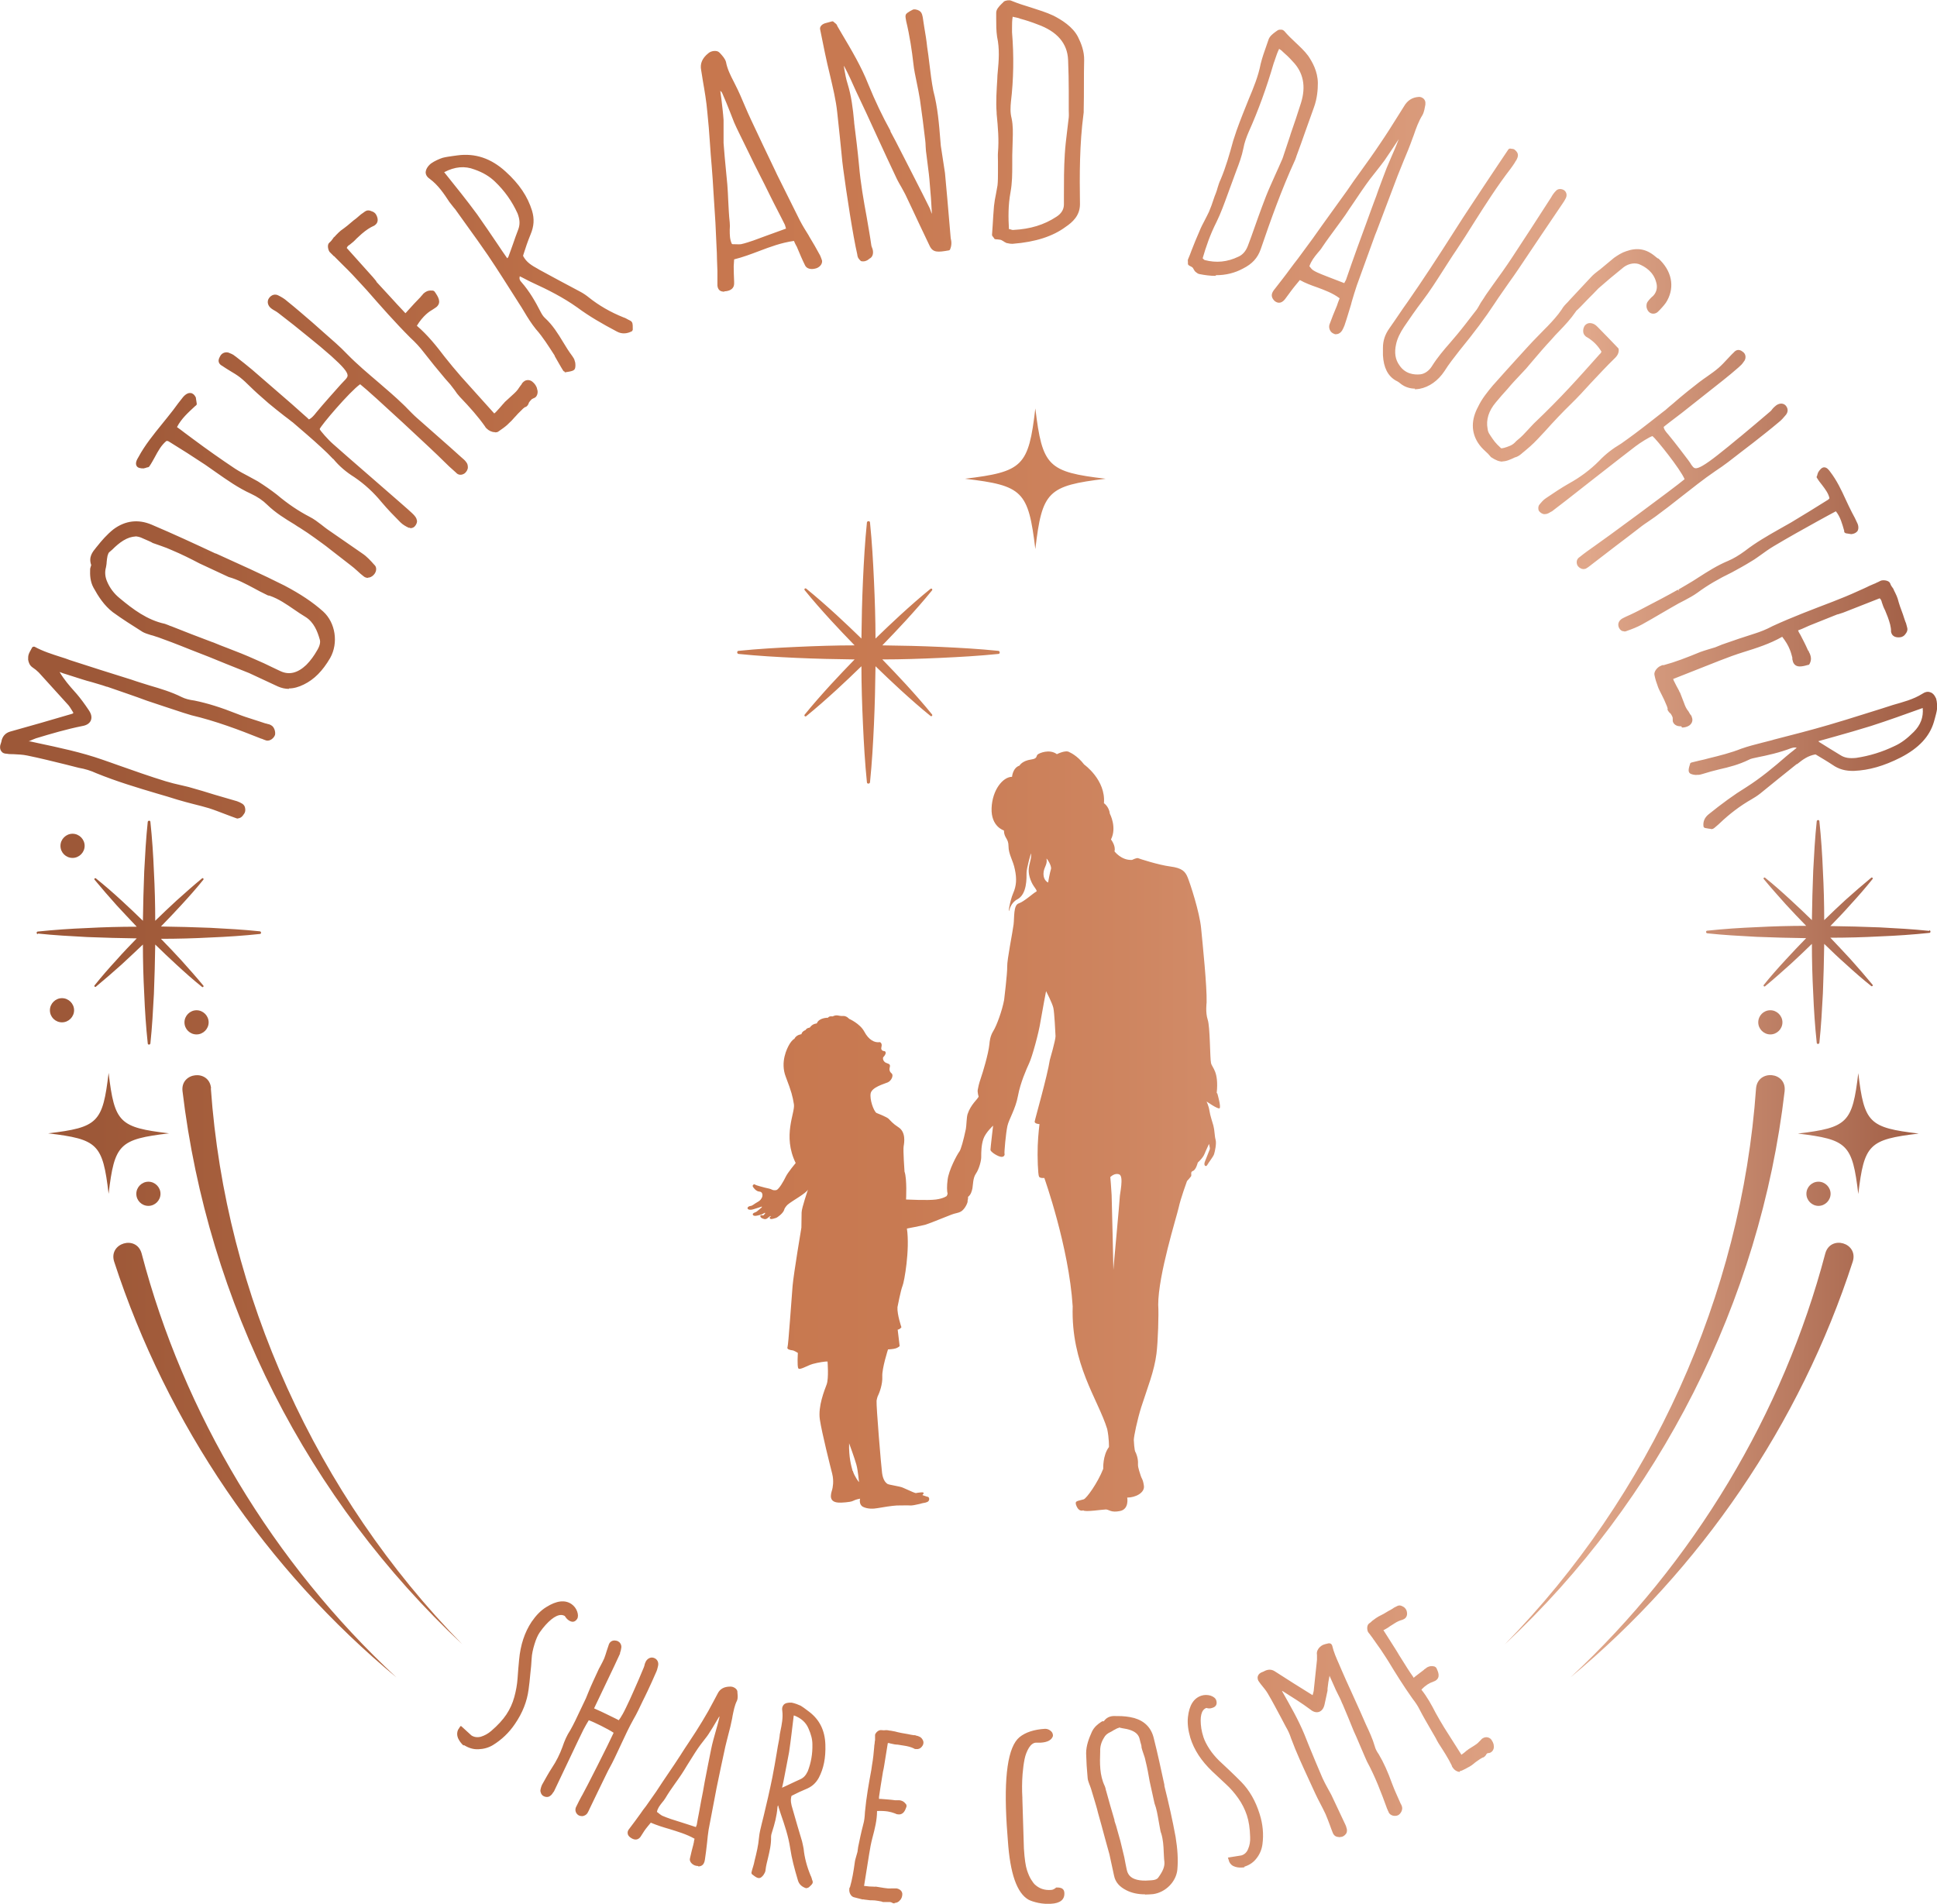 <?xml version="1.0" encoding="UTF-8"?><svg id="_レイヤー_2" xmlns="http://www.w3.org/2000/svg" xmlns:xlink="http://www.w3.org/1999/xlink" viewBox="0 0 88.1 86.61"><defs><style>.cls-1{fill:url(#_名称未設定グラデーション_7);}</style><linearGradient id="_名称未設定グラデーション_7" x1="0" y1="43.3" x2="88.1" y2="43.3" gradientUnits="userSpaceOnUse"><stop offset=".05" stop-color="#9d5838"/><stop offset=".36" stop-color="#c7774e"/><stop offset=".46" stop-color="#c87a52"/><stop offset=".58" stop-color="#ce8560"/><stop offset=".66" stop-color="#d4906e"/><stop offset=".82" stop-color="#e0a78a"/><stop offset=".93" stop-color="#b8795f"/><stop offset="1" stop-color="#9d5a41"/></linearGradient></defs><g id="_レイヤー_2-2"><path class="cls-1" d="M20.98,78.53l.46.42c.12.08.27.1.43.06.16-.05.32-.13.48-.27.29-.25.52-.5.68-.74.16-.24.28-.5.36-.79.08-.29.13-.57.15-.85s.04-.56.07-.85c.06-.67.25-1.25.57-1.73.2-.29.42-.52.67-.67.46-.29.85-.34,1.15-.13.11.08.2.19.25.33.05.14.05.26,0,.34-.1.15-.23.17-.39.06-.07-.05-.12-.11-.17-.19-.21-.13-.51,0-.88.41-.08.09-.17.2-.26.33-.09.13-.17.31-.24.54-.07.23-.12.45-.13.66s-.03.44-.06.69c-.02.25-.05.49-.08.72-.07.53-.27,1.05-.62,1.56-.27.4-.61.72-1,.96-.2.12-.42.18-.66.19s-.45-.06-.66-.19l-.02.02c-.11-.1-.19-.21-.25-.34-.05-.13-.05-.25,0-.37l.11-.17ZM48.04,85.87c.24-.01.36.06.37.24.02.31-.19.48-.62.5-.18.01-.36,0-.56-.04-.19-.04-.34-.09-.44-.14-.54-.3-.85-1.2-.95-2.7l-.05-.68c-.14-2.24.05-3.58.58-4.02.27-.22.66-.35,1.16-.38.08,0,.16.02.24.08s.11.12.12.2v.05c-.06.18-.24.28-.55.3h-.21c-.13,0-.24.09-.33.23-.09.15-.16.32-.2.52-.04.2-.07.43-.09.67-.03.39-.03.75-.01,1.08v.06s.07,2.26.07,2.26c.03.48.08.8.14.98.06.18.12.32.19.43s.13.2.21.26c.19.16.42.23.69.21.09,0,.17-.05.25-.12ZM55.84,84.51l.62-.1c.14-.04.25-.14.31-.3.07-.16.1-.34.09-.54-.01-.39-.06-.72-.15-.99s-.22-.53-.39-.77c-.17-.24-.36-.46-.57-.65-.2-.19-.41-.38-.62-.58-.49-.47-.82-.97-.99-1.52-.1-.34-.14-.65-.11-.94.06-.55.27-.87.62-.98.13-.04.27-.04.41,0,.14.05.23.12.26.22.05.17-.01.29-.19.34-.08.03-.17.03-.26,0-.23.08-.31.4-.23.94.02.12.05.25.1.4.05.15.14.33.27.53.13.2.28.37.43.52.15.14.32.3.5.47.18.17.35.34.52.51.37.38.65.87.83,1.45.15.47.19.93.13,1.38-.03.23-.12.45-.26.63-.14.19-.33.32-.56.39v.03c-.14.02-.28.02-.41-.02-.14-.04-.23-.12-.28-.23l-.06-.19ZM2.55,30.41c.24.49.57.84.9,1.21.18.22.37.48.55.73.2.3.1.53-.24.59-.71.14-1.42.35-2.12.56-.13.05-.28.13-.41.16,0,.16.09.14.15.15,1.1.24,2.21.45,3.28.82.95.33,1.91.69,2.87.99.39.12.79.19,1.19.3.7.2,1.39.41,2.07.61.08.03.16.07.23.11.1.07.11.25.04.35-.07.12-.16.18-.27.15-.43-.15-.82-.33-1.25-.46-.46-.14-.96-.25-1.44-.39-1.23-.38-2.47-.71-3.67-1.2-.26-.12-.53-.2-.83-.26-.79-.19-1.56-.39-2.35-.55-.29-.06-.62-.05-.93-.07-.18,0-.25-.1-.22-.29l.05-.15c.04-.22.16-.36.35-.41.94-.26,1.87-.53,2.82-.81.03,0,.07-.05.14-.1-.08-.13-.16-.28-.26-.4l-1.36-1.5c-.08-.08-.17-.16-.28-.23-.11-.07-.15-.17-.17-.31q0-.18.17-.5c.52.29,1.09.43,1.62.61.93.31,1.87.58,2.8.89.75.27,1.55.43,2.27.78.19.1.4.14.6.17.66.13,1.29.35,1.91.59.42.17.88.29,1.3.44.08.03.18.04.26.08.09.05.16.21.13.35-.04.11-.17.22-.3.19-.08-.03-.16-.07-.24-.09-1.03-.41-2.08-.81-3.16-1.06l-.35-.11c-.55-.19-1.09-.36-1.66-.55-.6-.22-1.23-.44-1.84-.64-.37-.13-.76-.22-1.13-.33l-.69-.22c-.19-.06-.36-.13-.52-.2ZM10.84,37.24s-.06,0-.08-.01c-.18-.06-.34-.13-.51-.19-.24-.09-.49-.19-.74-.27-.23-.07-.47-.13-.71-.19-.24-.06-.49-.13-.73-.2-.31-.1-.62-.19-.93-.28-.91-.27-1.84-.55-2.75-.92-.26-.12-.52-.2-.81-.25-.2-.05-.4-.1-.59-.15-.57-.14-1.17-.29-1.76-.41-.19-.04-.41-.05-.62-.06-.1,0-.2,0-.3-.02-.1,0-.19-.03-.24-.1-.06-.07-.08-.16-.06-.28l.05-.16c.04-.25.19-.41.41-.47.91-.25,1.83-.52,2.82-.81.01,0,.03-.02.05-.04-.07-.11-.14-.24-.22-.34l-1.36-1.5c-.09-.09-.18-.16-.27-.22-.15-.1-.19-.24-.21-.36,0-.21,0-.23.18-.55.01-.02.03-.03.05-.04.02,0,.04,0,.06,0,.38.21.8.34,1.2.47.14.04.28.09.41.14.46.15.93.3,1.4.45.47.15.93.29,1.4.44.28.1.56.18.84.27.48.14.98.29,1.44.52.16.08.35.13.58.16.59.12,1.2.31,1.93.6.25.1.52.19.78.27.18.06.35.11.52.17.02,0,.05.01.08.02.06.01.13.03.19.07.12.06.2.27.17.43-.05.15-.22.29-.39.26-.05-.02-.1-.03-.14-.05-.04-.02-.07-.03-.11-.04-1-.4-2.06-.8-3.16-1.06l-.36-.11c-.28-.09-.55-.18-.82-.27-.28-.09-.55-.18-.84-.28-.59-.22-1.22-.43-1.82-.64,0,0-.02,0-.02,0-.22-.08-.46-.14-.68-.21-.15-.04-.3-.08-.45-.13l-.69-.22c-.11-.03-.22-.07-.32-.11.2.34.44.62.7.91l.08.09c.17.2.35.44.55.74.15.22.13.37.09.47-.04.09-.14.21-.39.25-.7.14-1.42.35-2.11.56-.05.02-.1.04-.15.06-.06.03-.12.05-.18.08,0,0,0,0,0,0,0,0,.02,0,.03,0,.02,0,.03,0,.05,0l.32.07c.98.21,1.99.42,2.96.76.24.08.48.17.71.25.71.25,1.44.51,2.16.73.23.07.47.13.7.18.16.04.32.07.48.12.35.1.7.2,1.04.31.34.1.69.2,1.03.3.09.03.17.07.25.12.07.05.11.12.12.2.02.1,0,.2-.06.27-.07.12-.17.19-.28.19ZM1.57,29.62c-.13.23-.13.25-.12.39.02.12.06.19.14.24.1.06.19.14.3.24l1.36,1.5c.09.12.17.26.25.38l.02.04s.01.08-.02.1l-.03.02c-.06.05-.1.08-.14.1-.98.29-1.91.55-2.82.81-.16.04-.26.16-.29.35l-.05.16s0,.11.02.14c.02.03.06.04.12.04.1,0,.2.01.3.02.21,0,.43.02.64.06.6.12,1.2.27,1.77.41.19.05.39.1.59.14.3.06.57.14.84.26.89.36,1.83.64,2.73.91.31.09.62.19.93.28.24.07.49.14.73.2.24.06.48.12.71.2.26.08.51.18.75.27.16.06.33.13.5.19.06.02.12-.02.17-.11.03-.05.04-.1.03-.16,0-.04-.02-.07-.05-.09-.07-.04-.14-.08-.21-.1-.34-.1-.68-.2-1.03-.3s-.69-.21-1.04-.31c-.16-.04-.32-.08-.48-.12-.23-.05-.47-.11-.71-.18-.72-.23-1.46-.48-2.16-.73-.24-.08-.48-.17-.71-.25-.96-.33-1.97-.54-2.94-.75l-.33-.07s-.02,0-.03,0c-.08-.01-.17-.05-.18-.22,0-.04.02-.07.06-.08.07-.02.15-.05.23-.09.06-.03.11-.05.17-.07.7-.21,1.42-.43,2.13-.56.14-.02.23-.08.27-.15.03-.08,0-.19-.08-.31-.2-.29-.38-.53-.54-.72l-.08-.09c-.3-.34-.61-.68-.83-1.14-.01-.03,0-.07.01-.09.02-.02.06-.03.09-.02.16.07.33.14.51.19l.69.22c.14.04.29.08.44.13.23.06.46.13.69.21.62.21,1.24.42,1.84.64.28.1.56.19.83.28s.55.18.82.27l.35.11c1.11.25,2.17.66,3.17,1.06.04.01.08.03.12.05.04.02.07.03.11.04.08,0,.17-.07.2-.14.02-.1-.04-.22-.09-.25-.04-.02-.1-.04-.15-.05-.03,0-.06-.02-.09-.02-.17-.06-.35-.12-.52-.17-.26-.08-.53-.17-.79-.27-.72-.29-1.33-.48-1.9-.59-.24-.03-.45-.09-.62-.18-.45-.22-.94-.36-1.41-.51-.28-.08-.57-.17-.85-.27-.46-.15-.93-.3-1.39-.44-.47-.15-.94-.29-1.4-.45-.14-.05-.27-.09-.41-.13-.38-.12-.78-.25-1.15-.45ZM60.44,75.85c-.15.35-.18.7-.22,1.05-.03.2-.08.42-.13.63-.06.25-.23.3-.43.15-.41-.31-.85-.58-1.29-.86-.09-.05-.2-.09-.28-.14-.08.08-.03.11-.01.15.39.69.8,1.38,1.11,2.12.27.66.54,1.33.83,1.98.12.26.27.51.4.77.22.46.43.93.65,1.38.02.05.04.11.05.17.01.08-.08.18-.17.19-.1.02-.17,0-.21-.07-.12-.3-.21-.59-.35-.88-.14-.31-.32-.62-.47-.94-.38-.83-.78-1.64-1.09-2.5-.06-.19-.14-.38-.25-.56-.27-.51-.52-1.01-.81-1.5-.11-.18-.27-.35-.4-.52-.08-.09-.07-.18.05-.25l.1-.05c.14-.08.27-.09.38,0,.58.37,1.16.74,1.75,1.11.02.01.06.02.12.02.03-.1.07-.22.09-.33l.15-1.42c0-.08,0-.17-.01-.26-.02-.09.02-.16.08-.23q.09-.09.35-.15c.09.41.28.77.44,1.14.27.64.57,1.26.85,1.9.21.52.5,1.02.66,1.56.04.15.11.28.19.4.24.41.42.84.58,1.29.11.3.26.6.38.9.02.05.06.11.08.17.02.07-.04.18-.12.23-.08.04-.19.01-.24-.07-.02-.05-.04-.11-.06-.17-.27-.74-.55-1.48-.93-2.17l-.11-.24c-.16-.38-.32-.75-.49-1.13-.16-.42-.35-.86-.52-1.27-.11-.26-.24-.51-.35-.75l-.21-.47c-.06-.13-.1-.25-.14-.37ZM60.88,83.57c-.11,0-.2-.06-.25-.16-.05-.13-.1-.25-.14-.37-.06-.17-.13-.34-.2-.51-.07-.15-.15-.31-.23-.46-.08-.16-.17-.32-.24-.48-.1-.21-.19-.42-.29-.63-.28-.61-.57-1.23-.81-1.88-.06-.19-.14-.36-.24-.53l-.2-.38c-.2-.37-.4-.76-.62-1.13-.07-.12-.16-.23-.25-.34-.05-.06-.09-.11-.13-.17-.08-.09-.08-.17-.08-.23.01-.08.06-.16.16-.21l.12-.05c.17-.1.35-.11.51,0,.57.37,1.13.72,1.71,1.08.02-.07.04-.13.05-.19l.15-1.42c0-.08,0-.16,0-.22-.03-.16.05-.27.11-.34.13-.12.16-.13.42-.19.03,0,.07,0,.1.02.03.02.05.05.06.08.07.3.19.57.31.84.04.09.08.19.12.28.14.32.28.64.43.96.14.31.28.62.42.93.08.19.17.38.25.57.15.32.31.66.41,1.01.03.12.09.23.18.36.22.37.41.79.6,1.32.07.18.14.36.22.53.05.12.11.24.16.36,0,.01.01.03.02.04.02.04.05.09.06.15.03.12-.05.3-.18.37-.15.07-.34.02-.42-.11-.02-.05-.03-.08-.05-.11,0-.02-.02-.05-.03-.07-.26-.72-.54-1.46-.92-2.16l-.11-.25c-.08-.19-.16-.38-.24-.56-.08-.19-.16-.38-.25-.57-.16-.4-.33-.81-.5-1.21l-.03-.06c-.06-.16-.14-.31-.21-.45-.05-.1-.1-.2-.14-.3l-.21-.47s0-.02-.01-.02c-.04.19-.07.38-.09.58v.09c-.04.18-.08.39-.14.65-.04.17-.13.28-.25.32-.12.04-.26,0-.38-.1-.4-.3-.85-.58-1.28-.85,0,0-.01,0-.02,0l.02.04c.35.62.72,1.26,1,1.94l.2.5c.2.49.41.99.62,1.48.07.16.15.3.23.45.06.1.11.21.17.31.11.24.22.47.33.7.11.23.21.45.32.68.03.06.04.13.06.19.01.09,0,.17-.06.23-.06.07-.14.12-.22.12-.03,0-.06.01-.08.01ZM57.46,76.34s0,.01.02.02c.05.06.09.11.13.17.1.12.2.24.28.38.22.38.43.77.62,1.14l.19.37c.11.19.2.38.26.58.23.63.52,1.25.8,1.86.1.21.19.42.29.63.07.16.15.31.23.47.08.16.16.32.24.47.08.18.15.35.21.53.04.12.09.23.14.35,0,0,0,0,0,0,0,0,.02,0,.05,0,.04,0,.07-.03.07-.05-.01-.04-.02-.09-.04-.13-.11-.22-.21-.45-.32-.68-.11-.23-.22-.47-.33-.7-.05-.1-.11-.2-.16-.3-.08-.15-.17-.3-.24-.47-.22-.49-.43-1-.63-1.49l-.2-.5c-.28-.66-.64-1.29-.99-1.91l-.11-.2c-.08-.11-.06-.21.03-.31.05-.04.11-.05.17-.01.04.03.09.05.14.07.04.02.08.04.12.06.45.27.9.55,1.31.87.06.05.11.07.14.06.03-.01.06-.06.08-.13.06-.24.1-.45.12-.62v-.08c.05-.32.09-.65.23-1,.02-.05.07-.08.12-.08h0c.05,0,.1.04.12.09.04.11.08.23.13.35l.21.47c.04.1.09.19.14.29.08.15.15.31.22.47l.03.06c.17.4.34.81.5,1.21.08.19.16.38.24.57.08.19.16.37.24.56l.11.23c.39.7.67,1.46.93,2.18.01.02.02.06.03.09,0,.02.02.05.03.07h0s.05.01.07,0c.02-.01.05-.07.05-.08,0-.02-.02-.05-.04-.09-.01-.02-.02-.04-.03-.06-.05-.12-.1-.24-.15-.36-.08-.18-.16-.37-.23-.55-.19-.51-.37-.92-.57-1.27-.1-.15-.17-.29-.21-.43-.09-.33-.25-.66-.39-.97-.09-.19-.18-.38-.26-.58-.13-.31-.27-.62-.41-.93-.15-.32-.29-.64-.43-.97-.04-.09-.08-.18-.12-.28-.11-.24-.22-.49-.29-.76-.1.03-.11.04-.16.08-.04.05-.05.08-.04.12.01.09.02.18.01.29l-.15,1.43c-.02.12-.06.23-.09.34-.02.06-.08.12-.15.11-.08,0-.13-.02-.18-.05-.59-.37-1.17-.73-1.75-1.11-.05-.03-.12-.06-.24,0l-.11.05s-.02.02-.02.02ZM11.36,30.54c-.78-.31-1.71-.7-2.64-1.06-.44-.19-.9-.35-1.36-.52-.09-.04-.2-.07-.3-.1-.19-.07-.39-.11-.55-.2-.46-.29-.91-.57-1.35-.89-.38-.29-.63-.69-.85-1.1-.13-.25-.15-.52-.14-.78.01-.09.08-.17.04-.23-.12-.34.08-.55.27-.78.22-.28.45-.53.72-.74.55-.41,1.11-.43,1.66-.19.99.42,1.96.87,2.92,1.32,1.05.47,2.1.94,3.11,1.45.63.33,1.21.7,1.74,1.17.52.47.67,1.35.3,2.01-.3.5-.65.93-1.16,1.18-.39.2-.74.24-1.11.07l-1.31-.61ZM7.05,24.64c-.15-.09-.32-.15-.48-.22-.35-.16-.67-.1-1,.1-.24.15-.45.36-.66.54-.05.05-.08.13-.09.2-.03.17-.04.36-.07.52-.06.24-.04.45.05.67.14.35.35.62.62.82.62.52,1.27,1.01,2.08,1.18.1.03.19.09.29.12.63.26,1.27.5,1.91.74.63.26,1.27.48,1.9.77.39.16.76.35,1.15.53.48.22.9.06,1.27-.3.2-.19.35-.42.49-.66.12-.19.2-.4.14-.6-.13-.44-.31-.82-.67-1.05-.55-.33-1.04-.77-1.66-.98-.05,0-.1-.03-.15-.05-.57-.26-1.09-.62-1.7-.79l-.19-.09-.68-.32-.44-.2c-.4-.21-.82-.42-1.25-.6-.26-.12-.56-.2-.85-.32ZM13.14,31.34c-.17,0-.34-.04-.5-.11l-1.31-.61c-.33-.13-.68-.27-1.05-.42-.51-.21-1.05-.43-1.58-.63-.3-.12-.6-.24-.89-.35-.15-.06-.31-.11-.46-.17-.09-.04-.2-.07-.29-.1-.07-.03-.13-.04-.2-.06-.13-.04-.26-.08-.37-.14-.49-.31-.92-.58-1.36-.9-.4-.31-.66-.72-.88-1.12-.15-.28-.16-.57-.15-.83,0-.05.02-.09.03-.13,0-.02.02-.05.02-.06-.13-.37.05-.59.23-.81l.05-.06c.19-.24.43-.52.73-.76.54-.4,1.13-.47,1.74-.21.99.42,1.96.87,2.9,1.31h.02c1.03.47,2.09.94,3.12,1.46.72.38,1.28.75,1.76,1.18.56.51.7,1.43.32,2.11-.35.6-.73.98-1.2,1.21-.24.12-.47.18-.68.18ZM4.3,25.63c.04.07.01.13-.01.19-.01.03-.02.06-.02.08,0,.22,0,.49.13.74.21.39.45.78.83,1.07.43.31.87.59,1.35.89.09.06.21.09.33.13.07.02.13.04.2.06.09.02.2.06.3.1.15.06.3.11.45.17.3.11.6.22.9.35.54.21,1.07.42,1.58.63.37.15.72.3,1.05.42,0,0,0,0,0,0l1.31.61c.33.15.65.13,1.04-.07.43-.22.79-.58,1.13-1.15.34-.62.22-1.46-.28-1.91-.47-.42-1.02-.79-1.72-1.16-1.02-.51-2.08-.99-3.11-1.45h-.02c-.94-.45-1.91-.9-2.9-1.32-.57-.24-1.08-.18-1.58.19-.29.23-.52.5-.71.73l-.05.06c-.17.21-.3.37-.21.64ZM13.17,30.78c-.15,0-.31-.04-.46-.11-.13-.06-.26-.12-.38-.18-.25-.12-.5-.24-.76-.35-.42-.2-.85-.36-1.26-.52-.21-.08-.42-.16-.63-.25l-.05-.02c-.61-.23-1.24-.47-1.86-.72-.05-.01-.1-.04-.15-.06-.04-.02-.09-.04-.13-.05-.83-.17-1.5-.69-2.11-1.19-.29-.22-.51-.5-.64-.85-.1-.24-.12-.47-.05-.72.01-.06.02-.13.03-.21.01-.1.02-.2.04-.3.02-.09.05-.18.12-.25.05-.04.1-.09.14-.13.16-.15.33-.3.53-.42.38-.23.73-.27,1.08-.11.05.02.1.05.16.07.11.05.22.09.32.15.12.05.24.09.36.13.17.06.34.12.49.19.43.18.85.4,1.26.6l1.31.61c.4.11.78.31,1.15.51.18.1.37.19.55.28.04.02.09.04.12.04,0,0,.01,0,.02,0,.43.15.81.4,1.16.65.16.11.34.23.51.33.42.26.6.72.71,1.1.06.19.01.41-.15.66-.13.22-.29.47-.51.67-.29.28-.59.42-.89.42ZM6.17,24.41c-.18,0-.36.06-.56.18-.18.11-.35.26-.5.41-.05.04-.1.09-.15.13-.03.03-.05.1-.07.16-.02.09-.03.19-.04.29,0,.08-.02.16-.03.23-.06.21-.04.42.04.62.13.32.33.58.59.79.6.5,1.25.99,2.05,1.16.06.02.11.04.16.06.04.02.09.04.13.05.62.25,1.25.49,1.86.72l.06.02c.21.09.42.17.63.25.42.16.85.33,1.27.52.26.11.52.23.76.35.13.06.25.12.38.18.4.19.79.09,1.18-.28.2-.2.36-.43.48-.64.13-.21.18-.39.13-.53-.1-.35-.26-.77-.64-1.01-.18-.11-.35-.22-.52-.34-.35-.24-.71-.49-1.12-.63-.06,0-.12-.03-.17-.06-.19-.09-.38-.19-.56-.29-.36-.19-.73-.39-1.13-.5l-1.33-.62c-.4-.21-.82-.42-1.25-.6-.15-.07-.31-.13-.48-.19-.12-.04-.25-.09-.37-.13,0,0,0,0-.01,0-.09-.06-.2-.1-.31-.15-.05-.02-.11-.05-.16-.07-.12-.06-.24-.09-.37-.09ZM7.55,19.98c-.39.31-.54.77-.83,1.2-.05,0-.13.04-.2.04-.29-.01-.33-.1-.15-.4.42-.77,1.03-1.41,1.57-2.13.14-.2.3-.4.45-.59.18-.21.35-.2.44.02l.04.26c-.34.31-.7.62-.91,1.08.28.2.54.4.8.59.63.46,1.27.91,1.9,1.34.33.21.7.39,1.04.59.29.18.58.39.85.6.47.39.96.74,1.51,1.02.3.15.53.38.8.56.53.38,1.07.73,1.59,1.1.2.14.36.32.53.5.11.1.09.25-.03.36-.11.11-.23.13-.36.04-.2-.16-.39-.34-.6-.51l-.95-.73c-.22-.18-.47-.35-.71-.52-.21-.15-.43-.3-.65-.44-.51-.32-1.05-.61-1.49-1.05-.21-.21-.49-.39-.76-.52-.75-.34-1.39-.86-2.06-1.31-.54-.36-1.11-.72-1.66-1.07-.05-.03-.1-.03-.16-.05ZM16.74,26.29c-.07,0-.14-.02-.2-.07-.1-.08-.2-.16-.29-.25-.1-.09-.2-.18-.31-.26l-.94-.73c-.22-.18-.47-.35-.7-.52-.19-.14-.43-.3-.65-.44-.08-.05-.17-.1-.25-.16-.43-.26-.87-.53-1.25-.9-.19-.19-.44-.36-.74-.5-.57-.26-1.08-.62-1.58-.97-.17-.12-.33-.23-.5-.35-.54-.36-1.09-.71-1.66-1.06-.02-.01-.04-.02-.07-.02,0,0-.02,0-.03,0-.24.2-.38.46-.53.74-.08.14-.15.28-.25.42-.01.02-.04.03-.06.04-.02,0-.05,0-.08.02-.04.01-.08.02-.12.03-.14,0-.27-.02-.32-.12-.06-.11,0-.26.09-.4.29-.54.69-1.03,1.07-1.5.17-.21.34-.42.51-.64.14-.2.3-.4.45-.59.15-.17.27-.19.35-.18.07.01.16.06.23.21,0,0,0,.01,0,.02l.04.26s0,.05-.03.07l-.05.04c-.3.28-.62.56-.82.95.12.09.24.17.35.26.13.1.26.19.39.29.63.47,1.27.92,1.9,1.34.2.13.41.24.62.35.14.08.28.15.42.23.3.19.59.39.86.6.51.43.99.75,1.49,1.01.2.1.38.24.55.37.08.07.17.13.26.2.27.19.54.37.81.56.26.18.52.36.78.54.21.14.38.33.54.51.06.05.09.12.09.2,0,.09-.04.19-.12.27-.08.08-.17.12-.26.12ZM7.55,19.9s.02,0,.03,0c.02,0,.03,0,.05.01.04,0,.08.02.13.05.57.36,1.12.71,1.66,1.06.17.11.33.23.5.35.49.34,1,.7,1.55.95.22.1.53.28.79.53.36.36.8.62,1.22.88.09.05.17.1.25.16.23.14.46.3.65.44.24.17.49.35.71.52l.94.73c.11.09.21.18.32.27.09.08.19.16.28.24.09.06.16.05.25-.04.05-.05.07-.1.07-.15,0-.03-.02-.07-.04-.09-.17-.18-.33-.36-.52-.49-.26-.18-.52-.36-.78-.54-.27-.18-.54-.37-.81-.56-.09-.06-.18-.13-.26-.2-.17-.14-.34-.26-.53-.36-.52-.26-1-.59-1.52-1.03-.26-.2-.55-.41-.84-.59-.13-.08-.27-.15-.41-.23-.21-.11-.43-.23-.63-.36-.63-.42-1.27-.87-1.91-1.34-.13-.09-.26-.19-.39-.29-.13-.1-.27-.2-.41-.3-.03-.02-.04-.07-.03-.1.21-.45.56-.76.89-1.06h.01s-.03-.22-.03-.22c-.02-.05-.06-.1-.1-.11-.05,0-.12.04-.2.12-.15.19-.3.38-.44.58-.17.22-.34.44-.51.65-.39.49-.76.94-1.05,1.47-.11.18-.1.23-.09.24,0,0,.03.03.18.04.02,0,.05-.01.09-.02.02,0,.05-.01.07-.02.08-.12.15-.25.22-.38.17-.3.32-.59.6-.81.01-.01.03-.02.05-.02ZM6.72,21.18h0,0ZM16.39,17.36c-.42.25-1.93,2-1.92,2.12s.44.58.63.75c.26.24,3.37,2.93,3.61,3.16.06.08.15.15.17.26.02.06-.03.16-.08.22-.03.04-.14.06-.19.04-.12-.06-.25-.12-.35-.23-.29-.29-.58-.59-.85-.91-.36-.45-.78-.83-1.26-1.15-.37-.23-.68-.5-.95-.82-.18-.18-.36-.36-.56-.53-.44-.4-.88-.78-1.33-1.17-.36-.28-.71-.55-1.05-.84l-.5-.44c-.28-.24-.53-.52-.8-.74-.26-.2-.56-.35-.83-.54-.13-.07-.16-.16-.08-.3.06-.13.18-.19.3-.15.1.04.2.08.27.14.27.21.53.41.77.62l1.8,1.56c.73.65.66.59.78.69s.35-.19.46-.33c.37-.45,1.06-1.21,1.18-1.34.31-.33.54-.4-.51-1.33-.32-.28-.66-.57-1-.84-.46-.38-.94-.76-1.41-1.13-.1-.08-.22-.12-.3-.19-.14-.1-.18-.25-.1-.36.08-.11.2-.17.33-.1.13.07.27.14.39.24.39.31.77.65,1.15.97.53.48,1.09.91,1.58,1.43.81.82,1.72,1.51,2.56,2.3.2.2.41.42.63.61.67.6,1.34,1.18,2.02,1.79.08.06.16.14.23.22.09.1.06.28-.06.38-.1.07-.21.07-.28-.02-.23-.19-.43-.39-.64-.6-.27-.28-3.47-3.27-3.78-3.47ZM18.66,24.01s-.05,0-.07,0c-.13-.06-.27-.14-.38-.25-.29-.29-.58-.59-.85-.91-.36-.44-.77-.82-1.24-1.14-.37-.23-.69-.5-.96-.83h-.01c-.17-.18-.35-.36-.53-.52-.43-.4-.86-.76-1.31-1.15l-.03-.02c-.11-.09-.23-.18-.35-.27-.23-.18-.47-.37-.71-.57l-.5-.44c-.12-.11-.24-.22-.35-.33-.15-.15-.3-.29-.45-.41-.14-.11-.31-.21-.46-.3-.12-.07-.24-.15-.36-.23-.08-.04-.13-.1-.15-.17-.02-.07,0-.15.05-.24.07-.16.23-.23.39-.19.1.04.21.08.3.16l.03.02c.26.2.51.4.75.6l1.8,1.56.55.49c.16.14.16.14.23.21h0s.12-.03.34-.32c.32-.39.87-1,1.1-1.26l.15-.16c.11-.11.17-.18.17-.26,0-.16-.23-.42-.74-.88-.33-.29-.66-.57-1-.84-.46-.38-.94-.76-1.41-1.12-.05-.04-.1-.07-.15-.1-.05-.03-.11-.06-.16-.1-.17-.12-.22-.32-.12-.47.11-.16.28-.21.43-.13.14.07.28.15.4.26.4.32.8.67,1.15.97.18.16.35.31.53.47.35.31.72.62,1.05.97.45.46.95.88,1.43,1.29.37.32.76.65,1.12,1,.07.06.13.13.19.19.14.14.28.29.43.42.34.3.68.6,1.02.9.33.29.67.59,1,.89.08.07.17.14.23.23.05.06.07.14.07.23,0,.1-.06.2-.14.27-.14.1-.3.09-.4-.03-.21-.18-.41-.37-.61-.57l-.02-.02c-.27-.28-3.25-3.06-3.73-3.43-.47.33-1.79,1.88-1.84,2.04.02.07.39.49.61.68.13.12.99.87,1.82,1.59.86.75,1.67,1.45,1.79,1.57.02.02.03.04.05.05.06.07.13.14.15.25.03.09-.03.22-.1.29-.04.05-.13.08-.21.08ZM10.28,16.18c-.06,0-.12.04-.15.11-.02.04-.04.09-.03.12,0,.03.03.05.08.07.12.08.24.16.36.23.16.1.33.2.48.32.16.13.32.28.47.42.11.11.23.22.34.32l.5.44c.23.2.47.38.7.56.12.09.24.18.35.28l.03.02c.45.39.88.76,1.31,1.15.19.16.37.34.54.51l.02.02c.27.32.57.58.93.8.48.32.91.72,1.28,1.17.26.32.55.61.83.9.09.1.21.16.33.22.01,0,.08-.01.09-.02.05-.06.07-.12.06-.14-.01-.07-.06-.13-.11-.18-.02-.02-.03-.03-.04-.05-.11-.11-.96-.85-1.78-1.56-.87-.76-1.69-1.47-1.82-1.6-.11-.1-.64-.62-.66-.8-.02-.22,1.62-1.99,1.97-2.2.03-.02.06-.02.09,0,.31.2,3.52,3.19,3.8,3.48l.02.02c.21.2.4.39.62.58.07.08.14.04.18.01.04-.03.07-.09.08-.15,0-.04,0-.08-.03-.11-.06-.07-.14-.15-.22-.21-.34-.3-.67-.59-1-.89-.34-.3-.68-.6-1.02-.9-.16-.13-.3-.28-.44-.43-.06-.06-.13-.13-.19-.19-.36-.34-.75-.67-1.12-.99-.48-.41-.98-.84-1.44-1.3-.33-.34-.69-.66-1.04-.96-.18-.15-.36-.31-.53-.47-.35-.3-.75-.65-1.15-.97-.11-.1-.25-.17-.38-.24-.11-.06-.19.02-.23.07-.05.08-.02.18.08.25.04.04.09.06.13.09.06.03.12.06.17.11.47.36.94.75,1.4,1.12.34.27.68.55,1.01.85.57.51.79.78.8.99,0,.16-.1.26-.21.38l-.14.15c-.21.24-.78.86-1.1,1.25-.18.25-.32.37-.44.38-.05,0-.1,0-.13-.04-.08-.06-.08-.07-.23-.21l-.54-.49-1.8-1.56c-.24-.2-.48-.4-.74-.6l-.03-.02c-.07-.06-.16-.1-.25-.13-.01,0-.03,0-.04,0ZM23.6,12.44c-.1.21-.03.33.06.43.35.4.61.86.85,1.31.07.12.13.24.23.33.53.49.8,1.16,1.23,1.72.04.06.09.12.09.19.03.08.04.19.02.29-.02.06-.1.09-.4.13-.13-.21-.26-.45-.39-.67-.27-.44-.53-.86-.87-1.25-.3-.36-.52-.78-.78-1.18-.46-.74-.92-1.46-1.4-2.17-.45-.66-.94-1.32-1.4-1.97-.11-.16-.23-.29-.34-.45-.26-.39-.52-.78-.9-1.07-.27-.18-.16-.4.06-.58.14-.1.32-.18.51-.24.22-.06.44-.07.66-.11.88-.12,1.56.2,2.12.71.53.49.97,1.04,1.19,1.75.11.35.09.67-.07,1.03-.13.33-.25.69-.36,1,.16.34.44.5.74.66.63.34,1.27.69,1.92,1.02.13.07.26.16.38.25.47.38,1.02.68,1.6.92.1.03.19.09.28.14.09.04.09.09.08.35-.21.11-.41.12-.6.02-.63-.33-1.24-.68-1.8-1.09-.63-.45-1.33-.8-2.03-1.13-.22-.1-.42-.21-.67-.34ZM20.08,7.81c.54.67,1.07,1.33,1.56,1.99.49.69.94,1.38,1.43,2.09.05-.07.11-.11.13-.16.16-.42.28-.81.44-1.23.11-.3.08-.55-.03-.81-.26-.56-.6-1.05-1.05-1.47-.27-.27-.6-.44-.96-.57-.48-.18-.98-.13-1.52.17ZM25.69,16.91s-.05-.01-.07-.04c-.06-.1-.13-.21-.19-.32-.07-.12-.13-.23-.2-.35v-.02c-.28-.43-.53-.84-.86-1.21-.2-.25-.37-.52-.53-.79-.08-.13-.16-.27-.25-.4l-.05-.08c-.46-.72-.89-1.41-1.35-2.09-.3-.44-.61-.87-.92-1.3-.16-.22-.32-.45-.48-.67-.05-.08-.11-.15-.17-.22-.06-.08-.12-.15-.18-.23-.25-.38-.51-.77-.89-1.05-.12-.08-.18-.17-.19-.28,0-.13.07-.28.24-.42.17-.12.38-.21.53-.26.16-.04.31-.06.45-.08.07-.01.14-.02.22-.03.81-.11,1.53.13,2.19.73.63.57,1.01,1.14,1.21,1.79.11.37.09.7-.07,1.08-.12.29-.23.61-.32.9l-.02.07c.15.29.38.43.69.6l.03.02c.61.33,1.25.68,1.88,1.01.15.08.28.17.39.26.45.36.98.67,1.58.91.07.02.14.06.21.1.03.01.05.03.08.04.13.06.13.15.13.4v.02s-.02.06-.04.07c-.23.12-.46.13-.67.02-.7-.37-1.27-.7-1.81-1.1-.63-.45-1.34-.81-2.02-1.12-.13-.06-.25-.12-.38-.19-.07-.04-.14-.07-.22-.11-.03.11,0,.19.08.27.36.41.63.88.86,1.33.06.12.13.23.21.3.35.32.59.71.82,1.09.13.22.27.44.42.64.04.06.1.14.11.22.05.12.03.28.02.32-.03.13-.15.15-.47.2,0,0,0,0-.01,0ZM21.18,7.2c-.12,0-.24,0-.36.02-.07.01-.15.02-.22.03-.14.02-.28.04-.43.08-.13.05-.33.12-.48.23-.12.11-.19.21-.18.29,0,.06.05.11.12.16.4.3.67.7.93,1.09.05.08.11.15.17.23.06.07.11.15.17.22.16.22.32.45.48.67.31.43.62.86.92,1.3.47.68.9,1.37,1.35,2.09l.05.08c.09.13.17.27.25.4.16.26.32.53.52.77.33.38.59.8.86,1.23v.02c.09.12.15.23.22.35.05.09.11.18.16.27.1-.02.26-.04.28-.07.01-.09,0-.18-.02-.23,0,0,0-.02,0-.03,0-.04-.04-.1-.08-.15-.16-.21-.3-.44-.43-.66-.23-.37-.46-.75-.79-1.05-.11-.09-.18-.22-.25-.35-.23-.44-.5-.9-.84-1.3-.1-.11-.19-.26-.07-.52,0-.02.03-.03.05-.04.02,0,.04,0,.06,0,.11.05.2.1.3.15.13.07.25.13.37.19.68.32,1.41.68,2.05,1.14.53.39,1.1.72,1.79,1.09.16.08.32.08.48,0,0-.21,0-.21-.04-.23-.03-.02-.06-.03-.09-.05-.06-.03-.12-.07-.18-.09-.62-.25-1.16-.56-1.62-.93-.11-.08-.23-.17-.37-.24-.64-.33-1.27-.67-1.88-1.01l-.03-.02c-.28-.15-.59-.32-.77-.7,0-.02,0-.04,0-.06l.03-.1c.1-.28.2-.61.32-.91.14-.34.16-.65.06-.98-.19-.62-.56-1.16-1.16-1.72-.54-.48-1.09-.71-1.7-.71ZM23.06,11.96s-.05-.01-.07-.03c-.16-.24-.33-.48-.49-.72-.3-.45-.62-.92-.94-1.37-.48-.64-.97-1.26-1.5-1.92l-.06-.07s-.02-.04-.02-.06.02-.04.04-.05c.56-.31,1.08-.37,1.59-.17.42.16.74.34.99.59.45.43.8.92,1.07,1.5.13.32.14.58.03.87-.08.21-.15.41-.22.61-.07.2-.14.41-.22.62-.02.05-.05.08-.08.11-.02.02-.04.04-.06.07-.02.02-.04.03-.06.03ZM20.2,7.83c.53.66,1.03,1.28,1.5,1.92.32.46.64.92.94,1.37.14.21.28.42.43.63,0,0,0,0,0,0,.02-.02.04-.04.05-.06.07-.2.15-.4.22-.61.07-.2.14-.41.22-.61.1-.25.09-.47-.02-.76-.25-.55-.59-1.03-1.03-1.45-.24-.23-.53-.41-.93-.55-.44-.17-.89-.13-1.37.12ZM76.73,21.82c-.13-.42-1.42-2.05-1.53-2.06s-.65.33-.85.49c-.29.21-3.51,2.75-3.79,2.95-.09.05-.18.12-.28.12-.06.01-.14-.04-.19-.1-.03-.04-.02-.14,0-.18.08-.1.17-.22.29-.29.34-.23.68-.46,1.05-.67.5-.28.96-.62,1.37-1.02.3-.31.62-.57.98-.77.21-.15.42-.29.62-.45.48-.36.93-.72,1.4-1.09.35-.29.67-.59,1.03-.87l.52-.41c.29-.23.61-.42.88-.65.25-.21.46-.48.69-.7.09-.11.19-.13.3-.04.11.07.13.19.07.3-.06.09-.12.17-.2.23-.26.22-.5.44-.76.64l-1.87,1.48c-.78.59-.7.53-.83.63s.1.35.2.47c.34.4.88,1.14.98,1.27.23.33.25.55,1.36-.31.34-.26.68-.54,1.02-.82.46-.38.93-.77,1.38-1.16.1-.08.16-.19.25-.26.12-.12.27-.14.36-.05.09.09.11.21.02.32-.09.11-.2.23-.32.33-.38.32-.78.64-1.17.94-.57.43-1.11.89-1.7,1.28-.95.65-1.8,1.4-2.74,2.08-.23.16-.49.32-.72.51-.71.54-1.41,1.09-2.14,1.64-.08.06-.17.13-.25.18-.11.07-.27.02-.34-.11-.04-.1-.02-.2.08-.26.23-.18.47-.35.71-.52.32-.21,3.85-2.8,4.11-3.07ZM72.04,25.89s-.06,0-.09-.01c-.09-.03-.17-.09-.21-.17-.06-.15-.02-.29.11-.37.22-.18.45-.34.69-.51.33-.22,3.62-2.64,4.08-3.03-.19-.46-1.29-1.83-1.46-1.96-.11.02-.56.3-.78.47-.14.1-1.03.8-1.89,1.47-.9.71-1.76,1.38-1.9,1.48l-.06.03c-.08.05-.16.1-.27.1-.09.01-.2-.06-.26-.14-.05-.07-.04-.21,0-.27.09-.11.19-.24.32-.32.34-.23.68-.46,1.05-.67.49-.27.95-.61,1.35-1.01.3-.32.63-.57,1-.79l.03-.02c.19-.14.4-.28.58-.42.47-.35.91-.7,1.37-1.06l.03-.02c.11-.1.23-.2.34-.29.22-.19.45-.39.69-.58l.52-.41c.13-.1.26-.19.39-.28.17-.12.34-.24.49-.37.14-.12.27-.26.39-.39.1-.1.19-.21.3-.31.06-.07.12-.11.2-.12.07,0,.14.02.21.08.13.08.17.25.09.4-.06.09-.13.19-.22.26l-.04.04c-.24.21-.48.41-.72.6l-1.87,1.48-.59.45c-.16.12-.16.13-.24.19,0,.03,0,.12.21.35.29.35.73.93.91,1.17l.07.1s.04.05.05.08c.08.11.12.17.19.18.14.03.45-.15,1-.58.34-.27.68-.54,1.01-.82l.04-.03c.44-.37.9-.75,1.34-1.13.05-.04.09-.08.12-.13.04-.05.08-.09.13-.13.15-.14.35-.16.47-.04.12.13.13.29.02.43-.1.12-.2.24-.33.34-.39.33-.8.65-1.17.94-.19.14-.37.29-.56.43-.37.29-.75.59-1.15.85-.53.36-1.04.77-1.54,1.16-.39.31-.79.62-1.2.92-.08.05-.15.11-.23.16-.16.11-.33.22-.49.35-.35.27-.7.54-1.06.81-.36.28-.72.55-1.08.83-.08.06-.17.14-.26.19-.04.03-.1.04-.15.04ZM75.19,19.68s0,0,0,0c.21.01,1.5,1.77,1.61,2.12,0,.03,0,.06-.02.08-.26.26-3.79,2.86-4.13,3.08-.25.18-.48.34-.71.52-.09.05-.08.13-.06.17.02.04.06.07.1.08.04.01.08,0,.12-.01.08-.05.17-.12.25-.17.37-.28.72-.56,1.08-.83.35-.27.7-.54,1.06-.81.16-.13.33-.24.49-.35.08-.05.15-.1.23-.16.41-.29.8-.61,1.19-.91.5-.39,1.01-.8,1.55-1.17.4-.26.77-.56,1.14-.84.19-.15.37-.29.56-.43.37-.29.78-.62,1.17-.94.12-.09.22-.21.31-.32.07-.09.03-.16-.01-.21-.06-.05-.16-.04-.25.05-.04.03-.08.07-.11.11-.04.05-.09.1-.14.15-.43.38-.89.76-1.34,1.13l-.04.03c-.33.28-.67.56-1.02.82-.62.48-.92.64-1.13.61-.14-.02-.22-.13-.3-.25l-.12-.17c-.19-.25-.62-.83-.9-1.16-.19-.2-.27-.34-.26-.45,0-.05.03-.1.07-.13.08-.06.08-.06.24-.19l.59-.45,1.87-1.48c.24-.19.47-.39.71-.6l.05-.04c.07-.06.13-.14.18-.22.04-.07.02-.14-.05-.18-.04-.04-.07-.05-.1-.05-.03,0-.07.04-.09.07-.11.1-.2.21-.3.31-.13.14-.26.28-.41.41-.16.13-.33.26-.5.38-.13.09-.26.18-.38.28l-.52.41c-.23.19-.46.38-.68.57-.12.1-.23.2-.35.3l-.03.02c-.47.37-.91.71-1.37,1.06-.19.15-.39.29-.59.43l-.03.02c-.36.21-.68.45-.97.76-.41.41-.88.75-1.39,1.03-.36.2-.7.44-1.04.66-.11.07-.2.17-.28.27,0,0,0,.07,0,.08.04.05.09.07.11.07.07,0,.13-.04.2-.08.02-.01.04-.02.06-.03.13-.09,1.02-.79,1.89-1.47.9-.7,1.75-1.37,1.9-1.48.11-.09.71-.51.89-.51ZM28.09,78.79c-.18-.2-1.31-.73-1.37-.69s-.27.38-.34.53c-.11.2-1.23,2.61-1.33,2.8-.04.05-.07.12-.12.15-.03.03-.09.02-.13,0-.03-.01-.05-.07-.04-.1.02-.08.04-.17.09-.25.13-.23.26-.47.41-.69.21-.31.37-.64.49-.98.08-.26.2-.51.34-.73.08-.15.16-.29.23-.44.17-.34.33-.69.49-1.03.12-.27.22-.53.34-.8l.18-.39c.1-.22.23-.42.32-.63.08-.19.13-.41.2-.6.02-.09.07-.13.15-.11.08,0,.12.07.12.15-.01.07-.02.13-.05.19-.09.2-.17.4-.26.59l-.65,1.39c-.28.57-.25.51-.29.61s.14.17.23.2c.29.12.78.37.86.41.21.11.28.23.67-.58.12-.25.24-.51.35-.77.16-.35.31-.71.46-1.07.04-.07.04-.15.07-.22.04-.1.12-.16.19-.14.07.02.11.08.09.17-.02.09-.05.19-.09.28-.13.29-.27.59-.4.88-.2.41-.38.83-.61,1.23-.36.65-.63,1.33-.98,1.99-.09.16-.18.33-.27.5-.25.52-.5,1.04-.76,1.57-.03.06-.06.12-.09.18-.04.07-.15.09-.21.04-.05-.04-.06-.11-.02-.17.08-.17.17-.34.26-.51.12-.22,1.4-2.74,1.48-2.97ZM26.46,82.62c-.07,0-.13-.02-.18-.06-.12-.1-.14-.26-.06-.39.07-.14.14-.29.23-.45l.03-.05c.15-.26,1.2-2.33,1.43-2.84-.25-.17-.9-.49-1.13-.57-.05.08-.18.3-.24.42-.05.1-.37.76-.67,1.4-.32.67-.62,1.31-.67,1.41,0,0-.02.04-.03.04-.03.05-.08.13-.16.18-.08.06-.21.05-.29,0-.1-.05-.15-.19-.14-.27.02-.11.05-.22.11-.31.13-.23.26-.47.41-.7.2-.3.36-.62.48-.95.09-.27.2-.53.36-.77.07-.13.15-.27.22-.42.17-.35.33-.69.49-1.03l.11-.27c.07-.18.15-.35.23-.53l.18-.39c.04-.1.09-.19.14-.28.06-.11.12-.23.17-.34.04-.11.08-.22.11-.33.03-.09.06-.18.09-.27.04-.16.18-.25.34-.21.05,0,.12.04.17.09.05.06.08.14.07.22-.01.09-.03.17-.06.25v.03c-.09.19-.17.37-.26.56l-.92,1.93s.06.03.11.05c.26.11.65.31.82.39l.12.06s.06.03.07.04c0-.01.1-.09.33-.57.12-.25.24-.5.35-.76.16-.35.31-.71.46-1.07.02-.04.02-.07.03-.09.01-.05.02-.09.04-.13.06-.17.23-.27.38-.22.16.05.24.2.2.37-.02.1-.05.21-.1.31-.12.28-.25.56-.38.84l-.02.04c-.07.14-.13.28-.2.41-.13.27-.26.56-.42.83-.2.36-.38.74-.55,1.11-.14.29-.27.59-.42.88l-.09.17c-.06.11-.12.22-.17.33-.12.25-.25.51-.37.76-.13.27-.26.54-.39.81-.03.06-.06.14-.1.2-.04.07-.12.12-.21.14-.02,0-.04,0-.06,0ZM24.83,81.45s0,0,0,0c0,0,0,0,0,0ZM28.09,78.59c.06.04.1.07.12.09,0,0,0,0,0,0,.02-.04.04-.09.06-.13-.02,0-.03.02-.05.02-.05.02-.1.02-.14,0ZM26.7,77.94s.04,0,.07,0c-.02-.02-.04-.04-.05-.06,0,.02-.02.04-.03.06h0ZM54.11,12.01c0-.08-.02-.13-.01-.16.17-.42.33-.85.52-1.28.13-.3.29-.59.44-.9.12-.29.21-.57.31-.84.08-.21.13-.42.22-.63.25-.59.42-1.19.59-1.82.19-.61.44-1.23.69-1.83.22-.52.44-1.05.55-1.61.09-.36.22-.71.34-1.07.06-.19.25-.29.39-.4.04-.03.16-.01.19.03.34.41.78.7,1.08,1.12.23.34.42.73.42,1.19,0,.36-.04.73-.18,1.09-.27.73-.52,1.47-.8,2.23-.02.07-.03.12-.06.17-.61,1.32-1.09,2.68-1.56,4.05-.15.43-.42.66-.77.83-.61.33-1.27.34-1.9.21-.07-.01-.12-.06-.15-.09-.06-.07-.08-.14-.12-.18-.05-.05-.13-.08-.19-.12ZM54.61,11.79c.07.06.11.12.17.12.51.13,1.03.1,1.57-.15.21-.09.37-.27.47-.52l.16-.43c.22-.62.43-1.23.67-1.84.22-.55.47-1.07.7-1.62.08-.18.13-.38.2-.58.06-.17.13-.38.2-.56.17-.48.34-.98.5-1.48.25-.79.11-1.46-.4-1.98-.14-.16-.29-.31-.45-.44-.05-.06-.16-.12-.24-.2-.14.27-.21.53-.3.77-.31,1.07-.69,2.12-1.14,3.12-.11.25-.2.5-.25.77-.08.4-.23.76-.37,1.15l-.19.52c-.2.55-.38,1.1-.64,1.64-.28.55-.47,1.1-.65,1.71ZM55.28,12.55c-.23,0-.47-.03-.72-.08-.08-.01-.14-.07-.18-.1,0,0-.02-.01-.02-.02-.04-.04-.06-.09-.08-.12-.01-.02-.02-.04-.04-.06-.02-.02-.06-.04-.1-.06-.03-.01-.05-.03-.07-.04-.02-.01-.04-.04-.04-.07,0-.03,0-.06,0-.08,0-.04-.01-.07,0-.11.06-.14.12-.29.17-.43.11-.28.22-.56.35-.85.07-.18.16-.35.25-.52.06-.12.13-.25.19-.38.08-.19.15-.38.21-.57.03-.09.06-.18.1-.27.03-.08.06-.17.08-.25.04-.13.08-.26.14-.38.24-.57.4-1.14.57-1.76l.02-.06c.16-.52.37-1.04.57-1.54l.12-.3c.21-.5.43-1.03.54-1.6.07-.28.16-.54.26-.82.03-.09.06-.17.09-.26.05-.17.2-.28.32-.37.03-.02.07-.05.1-.07.06-.04.14-.03.17-.03.05,0,.1.03.14.07.15.18.33.35.5.51.2.19.41.38.58.61.19.28.43.7.44,1.23,0,.31-.03.71-.18,1.12-.13.36-.26.72-.39,1.09-.13.38-.27.76-.41,1.14,0,.02-.01.04-.02.06-.01.04-.03.09-.05.13-.6,1.31-1.1,2.71-1.55,4.03-.14.4-.39.67-.81.88-.37.2-.78.3-1.22.3ZM54.19,11.96h.02s.1.06.14.1c.03.03.05.06.06.09.02.03.03.06.06.09.03.02.07.06.11.06.71.15,1.32.08,1.85-.21.39-.19.61-.43.73-.79.45-1.33.95-2.73,1.56-4.06.02-.03.03-.06.04-.1,0-.02.01-.05.02-.07.14-.38.28-.76.41-1.14.13-.37.26-.73.39-1.09.14-.38.17-.77.17-1.06,0-.37-.13-.73-.41-1.14-.16-.21-.35-.39-.56-.58-.18-.16-.36-.33-.52-.53-.01-.01-.07-.02-.09,0-.03.02-.06.05-.1.07-.12.08-.23.16-.26.28-.03.09-.06.18-.09.27-.09.27-.18.53-.25.8-.11.58-.33,1.12-.55,1.63l-.12.3c-.2.5-.41,1.02-.56,1.52l-.02.06c-.17.62-.34,1.2-.58,1.78-.05.12-.09.24-.13.37-.03.09-.05.17-.09.26-.03.09-.06.17-.1.26-.07.19-.14.38-.22.58-.06.13-.13.26-.19.38-.09.18-.17.34-.25.51-.12.28-.24.57-.35.84-.06.14-.11.29-.17.43,0,0,0,0,0,.02,0,.02,0,.04,0,.06ZM55.37,12.07c-.2,0-.4-.03-.6-.08-.06,0-.11-.05-.15-.1-.01-.01-.03-.03-.05-.04-.03-.02-.03-.05-.03-.09.16-.54.36-1.13.66-1.72.19-.4.34-.82.49-1.22.05-.14.1-.27.15-.41l.25-.68c.13-.33.24-.64.31-.98.05-.3.15-.57.25-.79.43-.97.81-2.02,1.13-3.11.03-.07.05-.14.07-.21.06-.19.13-.38.24-.58.01-.02.03-.04.06-.04.02,0,.05,0,.07.02.03.03.07.06.11.08.06.04.11.08.14.12.15.12.3.27.45.44.53.54.67,1.25.42,2.06-.15.48-.31.95-.47,1.41l-.02.07c-.04.1-.07.2-.1.29-.03.09-.06.19-.09.27-.03.08-.05.16-.08.24-.04.11-.07.23-.12.34-.09.22-.19.44-.29.65-.14.31-.28.63-.41.96-.24.62-.47,1.26-.67,1.84l-.16.43c-.1.27-.28.47-.51.57-.34.16-.68.24-1.02.24ZM54.71,11.76s0,0,.01.01c.02.02.06.06.07.06.53.14,1.03.09,1.53-.15.19-.08.34-.25.43-.48l.16-.43c.2-.57.43-1.22.67-1.84.13-.33.28-.65.42-.97.1-.21.19-.43.29-.65.05-.1.08-.21.12-.33.03-.08.05-.16.08-.24.03-.08.06-.17.09-.27.03-.1.07-.2.1-.3l.02-.07c.16-.46.32-.93.47-1.41.24-.76.11-1.4-.38-1.9-.15-.17-.3-.31-.45-.44-.03-.04-.08-.07-.12-.1-.01,0-.03-.02-.04-.03-.08.16-.13.31-.18.46-.02.07-.05.14-.07.2-.32,1.1-.7,2.15-1.14,3.13-.09.21-.19.47-.24.75-.07.35-.19.67-.32,1.01l-.25.68c-.05.14-.1.27-.15.41-.15.41-.3.83-.5,1.24-.29.57-.48,1.13-.63,1.65ZM61.04,13.54c-.59-.48-1.32-.54-1.93-.91l-.24.28c-.17.21-.34.45-.5.67-.11.13-.22.14-.34.04-.11-.11-.13-.21-.02-.36l.42-.53c.23-.3.46-.61.69-.91l.67-.91c.52-.74,1.06-1.47,1.57-2.19.5-.72,1.01-1.41,1.49-2.12.38-.55.73-1.14,1.09-1.71.14-.25.34-.38.61-.4.12-.02.24.09.22.21-.02.16-.04.35-.12.5-.21.34-.33.71-.46,1.09-.2.57-.45,1.13-.67,1.69-.35.91-.68,1.8-1.02,2.72l-.83,2.29c-.09.26-.17.52-.24.79-.1.35-.21.69-.32,1.03-.03.08-.07.16-.11.23-.07.11-.22.14-.31.08-.11-.06-.16-.19-.12-.3.11-.3.22-.57.34-.86.04-.11.08-.23.14-.39ZM63.78,5.94c-.34.51-.6.92-.88,1.32-.21.29-.45.57-.66.86-.39.54-.75,1.08-1.12,1.62-.35.49-.72.97-1.06,1.47-.2.3-.48.54-.6.92.06.08.12.18.21.24.13.08.26.14.4.19.37.14.72.28,1.1.43l.11-.21c.18-.48.34-.97.52-1.46.26-.7.5-1.4.75-2.09.2-.52.37-1.04.58-1.55.19-.46.4-.91.59-1.39.03-.06.03-.14.06-.34ZM60.78,15.21c-.06,0-.11-.02-.16-.05-.13-.07-.2-.25-.15-.4.1-.28.21-.55.34-.86.01-.04.03-.08.04-.12.02-.06.05-.14.08-.21-.32-.24-.68-.37-1.03-.5-.26-.09-.53-.19-.78-.33l-.19.23c-.15.18-.3.39-.44.58l-.06.08c-.18.21-.35.15-.46.06-.15-.15-.17-.3-.04-.48l.42-.54c.11-.14.22-.29.33-.44.12-.16.23-.31.35-.46l.67-.91c.28-.4.57-.8.85-1.19.24-.33.48-.67.72-1,.2-.3.41-.59.62-.88.29-.4.59-.82.87-1.24.28-.41.56-.85.82-1.27.09-.14.18-.29.27-.43.16-.28.38-.42.67-.44.08-.01.16.02.23.08.06.06.09.14.08.22v.05c-.03.15-.05.32-.13.47-.18.29-.29.6-.4.92l-.06.16c-.12.34-.26.68-.4,1.01-.09.22-.18.45-.27.67-.32.84-.64,1.69-.95,2.51l-.08.2-.83,2.29c-.08.24-.16.5-.23.74l-.03.12c-.1.32-.19.64-.3.96-.03.08-.07.16-.11.23-.06.09-.13.14-.22.16-.02,0-.04,0-.06,0ZM59.1,12.55s.03,0,.04.01c.25.15.53.25.81.35.38.14.78.28,1.13.57.03.02.04.06.02.09-.04.1-.07.18-.1.26-.02.05-.03.09-.04.13-.11.26-.23.56-.34.86-.03.07,0,.17.08.2.03.02.07.03.1.02.04,0,.08-.03.11-.07.04-.07.07-.14.1-.21.11-.31.21-.64.3-.95l.03-.11c.07-.25.15-.5.23-.75l.9-2.49c.31-.82.62-1.68.95-2.52.09-.23.18-.45.27-.68.13-.33.27-.67.39-1.01l.06-.16c.12-.33.23-.65.41-.95.06-.12.08-.27.1-.41v-.05s0-.06-.03-.09c-.03-.03-.07-.04-.09-.04-.24.02-.42.13-.55.36-.09.14-.18.29-.27.43-.26.42-.54.86-.82,1.28-.28.42-.58.84-.87,1.24-.21.29-.42.58-.62.88-.24.33-.48.67-.72,1-.28.4-.57.79-.85,1.19l-.68.91c-.12.15-.24.31-.35.46-.11.15-.22.3-.34.44l-.42.53c-.09.12-.06.18.01.26.07.05.13.07.23-.04l.05-.08c.14-.2.29-.4.44-.59l.24-.28s.04-.03.06-.03ZM61.17,13.07s-.02,0-.03,0c-.26-.1-.52-.2-.77-.3l-.33-.13c-.14-.06-.28-.12-.42-.2-.08-.06-.14-.13-.19-.2l-.04-.05s-.02-.05-.01-.08c.09-.28.25-.48.41-.68.07-.09.14-.17.2-.26.2-.3.42-.6.63-.89.14-.19.28-.39.42-.58.12-.18.25-.36.37-.54.24-.36.49-.72.75-1.08.11-.15.22-.29.33-.43.11-.14.22-.28.33-.43.18-.26.35-.51.55-.81.1-.16.21-.32.33-.5.02-.03.06-.05.1-.03.04.01.06.05.05.09,0,.06-.01.11-.02.15-.01.1-.02.16-.05.22-.12.31-.26.62-.39.92-.07.15-.13.31-.2.46-.13.33-.26.67-.38,1-.07.18-.13.37-.2.55-.12.32-.23.64-.35.96-.13.37-.27.75-.41,1.12-.09.24-.17.48-.26.73-.09.24-.17.49-.26.73l-.12.22s-.04.04-.07.04ZM59.55,12.11l.02.02c.05.06.09.12.15.16.12.08.25.13.39.19l.33.13c.23.09.46.18.7.27l.08-.15c.08-.23.17-.48.25-.72.09-.24.17-.49.26-.73.14-.37.27-.75.41-1.12.12-.32.23-.65.35-.96.07-.18.14-.37.2-.55.12-.33.25-.67.38-1.01.07-.16.13-.31.2-.47.12-.27.24-.55.35-.84-.03.05-.07.1-.1.15-.2.3-.37.56-.55.82-.11.15-.22.29-.33.43-.11.14-.22.28-.33.42-.26.35-.51.72-.75,1.08-.12.18-.25.36-.37.55-.14.2-.28.39-.42.58-.21.29-.43.58-.63.88-.06.1-.14.19-.21.27-.15.18-.29.36-.37.59ZM68.7,6.84c.09.01.15.02.17.03.14.11.14.2.05.36-.08.12-.16.27-.26.38-.92,1.19-1.65,2.48-2.48,3.73-.52.76-.98,1.56-1.53,2.31-.29.37-.56.78-.83,1.17-.17.25-.31.53-.37.81-.1.41-.04.76.16,1.04.24.35.61.48,1.03.44.24-.02.47-.21.6-.43.33-.53.74-.95,1.13-1.43.3-.36.6-.76.88-1.12.07-.11.13-.22.19-.33.09-.13.17-.28.26-.41.39-.54.79-1.09,1.15-1.64.6-.91,1.19-1.83,1.78-2.74.06-.11.12-.21.22-.3.07-.07.21-.07.28,0,.07.07.09.16.03.26-.04.08-.08.15-.13.22-.66.97-1.33,1.98-2,2.97-.36.53-.74,1.04-1.08,1.57-.5.76-1.04,1.46-1.61,2.15-.23.29-.48.6-.69.94-.51.78-1.37.98-1.85.61-.08-.07-.18-.14-.28-.19-.37-.22-.51-.62-.54-1.09,0-.11.01-.23.01-.33,0-.3.09-.57.28-.84.29-.4.55-.81.85-1.23.74-1.07,1.47-2.19,2.17-3.29.63-1,1.31-1.98,1.97-2.98l.43-.63ZM64.36,17.68c-.23,0-.44-.07-.61-.19-.08-.07-.18-.14-.27-.18-.36-.21-.55-.59-.58-1.15,0-.08,0-.16,0-.23,0-.04,0-.07,0-.11,0-.33.1-.61.29-.88.14-.2.28-.4.42-.61.14-.21.28-.41.43-.62.64-.92,1.33-1.97,2.17-3.29.42-.67.88-1.34,1.31-2,.22-.33.44-.66.66-.99l.43-.64s.05-.04.08-.03v.08s0-.08,0-.08c.11.01.17.02.2.05.2.16.17.3.08.47-.03.04-.06.09-.08.13-.06.09-.12.18-.18.26-.61.79-1.15,1.64-1.67,2.46-.26.42-.53.84-.81,1.26-.2.29-.39.6-.58.89-.3.47-.61.96-.96,1.42-.29.38-.58.8-.83,1.17-.18.27-.31.54-.36.78-.09.39-.04.71.15.97.26.39.66.44.95.41.2-.02.41-.17.54-.39.24-.38.52-.71.8-1.03.11-.13.23-.27.34-.4.25-.3.5-.63.74-.94l.14-.18c.07-.1.13-.22.19-.32.05-.07.09-.14.14-.21.04-.07.09-.14.13-.2.1-.14.19-.27.29-.41.29-.4.59-.82.86-1.23.58-.88,1.15-1.76,1.78-2.74.07-.13.14-.22.23-.31.04-.04.1-.07.17-.07,0,0,.01,0,.01,0,.08,0,.15.03.2.07.1.09.12.23.05.36-.04.08-.09.16-.14.23-.33.49-.66.98-1,1.48-.33.5-.67.99-1,1.49-.14.21-.29.42-.44.63-.21.31-.44.62-.64.93-.44.67-.94,1.34-1.61,2.16-.24.31-.48.61-.68.93-.29.44-.7.73-1.14.81-.07.01-.15.02-.22.02ZM68.73,6.92l-.4.59c-.22.33-.44.66-.66.99-.44.65-.89,1.32-1.31,1.99-.84,1.32-1.53,2.37-2.17,3.3-.15.21-.29.41-.43.62-.14.2-.28.41-.42.61-.17.25-.25.5-.26.8,0,.04,0,.08,0,.12,0,.07-.01.14,0,.21.03.52.19.84.5,1.02.1.05.2.12.29.2.18.14.43.19.7.14.39-.07.77-.34,1.03-.74.21-.33.45-.64.69-.95.67-.82,1.17-1.48,1.6-2.15.2-.32.43-.63.64-.94.15-.21.29-.42.44-.63.33-.49.67-.99,1-1.49.33-.5.67-.99,1-1.48.05-.07.09-.13.13-.21.03-.05.04-.12-.02-.17-.02-.02-.06-.03-.1-.03-.03,0-.05.01-.06.03-.08.08-.14.16-.21.28-.63.98-1.2,1.87-1.78,2.75-.27.41-.57.83-.86,1.24-.1.13-.19.27-.29.4-.04.06-.08.13-.12.19-.05.07-.09.14-.13.21-.05.1-.12.22-.19.33l-.14.18c-.24.31-.49.64-.74.95-.11.14-.23.27-.34.41-.28.33-.55.64-.78,1.01-.13.21-.37.44-.66.47-.48.04-.86-.12-1.1-.47-.22-.3-.28-.67-.17-1.1.06-.26.19-.55.38-.84.25-.37.54-.79.83-1.17.34-.45.65-.94.95-1.41.19-.29.38-.6.58-.89.28-.42.55-.85.81-1.26.52-.83,1.06-1.68,1.68-2.48.06-.07.11-.16.17-.24.03-.04.06-.09.08-.13.08-.13.06-.17-.03-.25,0,0-.04,0-.08,0ZM72.95,16c-.16-.27-.35-.48-.6-.66-.07-.05-.14-.07-.2-.13-.09-.08-.06-.27,0-.36.08-.08.19-.09.32-.03.06.04.11.08.15.12.32.32.62.64.92.96.02.14-.05.25-.15.34-.71.68-1.32,1.43-2.01,2.11-.4.39-.8.81-1.17,1.23-.36.38-.48.54-.89.87-.15.12-.22.22-.39.28-.44.19-.64.29-1.06,0-.21-.25-.39-.35-.57-.63-.32-.49-.27-1.03.02-1.56.17-.36.44-.69.7-1,.51-.59,1.06-1.17,1.58-1.75.23-.25.5-.52.74-.77.27-.29.55-.57.78-.91.09-.15.21-.27.34-.4l.99-1.06c.12-.12.24-.22.38-.33l.65-.54c.16-.11.34-.23.53-.29.48-.17.86-.11,1.25.22.05.05.1.07.16.11.52.47.72,1.14.37,1.78-.08.16-.25.33-.39.47-.1.1-.23.11-.31.04-.09-.06-.13-.26-.06-.35s.15-.19.25-.27c.19-.21.23-.46.17-.7-.11-.45-.46-.74-.85-.89-.3-.09-.62.03-.84.22-.37.3-.73.6-1.07.9-.32.32-.63.65-.94.97-.05.03-.09.07-.12.12-.3.44-.72.83-1.09,1.24-.4.42-.77.88-1.14,1.32l-.57.61c-.27.31-.55.61-.81.93-.31.37-.47.8-.39,1.27.01.11.05.2.09.26.18.26.23.37.52.65.06.11.42-.03.52-.08.13-.06.21-.13.31-.23.37-.3.45-.44.79-.78,1.26-1.21,1.98-2.02,2.99-3.15.06-.04.08-.1.13-.17ZM68.34,21c-.15,0-.31-.06-.52-.2,0,0-.01,0-.02-.02-.08-.1-.16-.18-.24-.25-.12-.11-.23-.22-.34-.39-.31-.49-.31-1.05.01-1.64.17-.36.43-.68.69-.99l.02-.02c.35-.4.71-.79,1.06-1.18.17-.19.35-.38.52-.57.12-.13.24-.26.37-.39.13-.13.25-.26.37-.38l.12-.12c.23-.24.46-.49.65-.77.07-.13.17-.23.28-.34l.07-.08.99-1.06c.11-.12.23-.21.36-.31l.03-.02.65-.54c.17-.12.36-.24.55-.3.5-.18.92-.11,1.33.24.04.04.08.06.12.09h.02c.6.55.75,1.27.4,1.91-.07.14-.21.29-.33.42l-.07.07c-.06.07-.15.11-.23.11-.07,0-.14-.02-.19-.07-.05-.04-.1-.12-.12-.22-.01-.09,0-.18.04-.24.07-.1.16-.2.26-.28.21-.22.18-.48.14-.61-.12-.48-.5-.72-.8-.84-.24-.07-.53,0-.76.21-.36.29-.72.59-1.07.9-.15.16-.31.32-.47.48-.16.16-.31.33-.47.48-.05.04-.08.07-.1.11-.21.31-.48.6-.75.88-.12.12-.24.25-.35.38-.3.32-.59.66-.87.99-.09.11-.19.22-.28.33l-.57.61c-.09.1-.18.2-.27.31-.18.2-.37.41-.54.62-.32.38-.45.79-.37,1.2.01.1.05.19.08.23l.07.11c.13.19.19.29.44.52,0,0,.01.01.02.02.04.02.22-.03.41-.11.12-.05.2-.12.29-.22.25-.2.36-.33.51-.49.08-.08.16-.18.28-.3,1.28-1.22,1.99-2.03,2.99-3.15.04-.03.06-.06.08-.1,0,0,0-.02.01-.02-.15-.25-.33-.44-.55-.59-.02-.01-.04-.03-.06-.04-.05-.03-.1-.05-.14-.1-.13-.12-.09-.36,0-.47.11-.12.26-.13.42-.05.07.04.12.09.16.13.33.33.65.67.93.96.01.01.02.03.02.04.02.15-.04.29-.18.42-.37.36-.72.74-1.07,1.11-.3.33-.61.67-.94.99-.36.35-.74.75-1.17,1.23l-.15.16c-.26.28-.4.43-.75.72-.04.03-.07.06-.11.09-.09.08-.17.15-.31.2h-.02c-.23.11-.41.19-.59.19ZM67.93,20.67c.36.25.53.17.94,0h.03c.11-.05.18-.11.26-.18.03-.03.07-.06.11-.09.34-.28.48-.43.73-.7l.15-.16c.43-.48.81-.88,1.18-1.24.32-.32.63-.65.93-.98.34-.37.7-.76,1.08-1.12.09-.08.14-.16.13-.25-.27-.29-.58-.62-.9-.94-.04-.04-.08-.08-.13-.11-.06-.03-.16-.05-.22.01-.04.06-.06.2-.01.25.03.03.07.05.11.07.03.01.05.03.08.05.26.18.46.4.63.69.02.03.02.06,0,.09-.01.02-.03.04-.04.06-.03.05-.06.1-.11.14-.98,1.11-1.7,1.92-2.98,3.14-.11.11-.2.21-.27.29-.15.17-.27.3-.52.49-.08.08-.18.18-.33.24-.19.09-.52.21-.61.06-.25-.24-.33-.35-.45-.54l-.07-.11c-.05-.08-.09-.19-.1-.3-.08-.45.06-.91.41-1.33.18-.21.36-.42.54-.62.09-.1.18-.2.27-.31l.57-.61c.09-.11.18-.22.27-.32.28-.33.57-.67.87-1,.11-.13.23-.25.35-.38.26-.27.52-.55.73-.85.03-.06.08-.11.14-.15.14-.15.3-.31.46-.47.16-.16.31-.32.47-.48.36-.32.72-.62,1.08-.91.27-.24.61-.33.91-.24.34.13.77.41.91.95.07.28,0,.56-.19.77-.1.09-.18.17-.25.26-.02.02-.02.07-.01.11,0,.06.04.11.06.12.03.03.06.03.08.03.04,0,.09-.02.12-.06l.07-.07c.12-.12.25-.26.31-.38.32-.57.18-1.21-.35-1.69h-.01c-.05-.04-.1-.06-.15-.11-.37-.31-.72-.37-1.17-.2-.18.06-.36.17-.51.28l-.68.56c-.12.09-.24.18-.34.29l-1.06,1.14c-.1.1-.19.19-.25.31-.2.3-.44.55-.67.8l-.12.12c-.12.12-.24.25-.37.39-.13.13-.25.26-.37.38-.17.19-.35.38-.52.57-.35.38-.71.78-1.06,1.17v.02c-.26.3-.52.62-.68.97-.3.54-.31,1.04-.02,1.48.1.16.2.26.31.36.08.07.16.15.25.26ZM83.29,22.68c-.06-.4-.37-.65-.58-.99.02-.04.03-.11.06-.18.15-.23.24-.23.4-.01.43.55.66,1.21.98,1.84.09.16.18.35.26.52.08.2,0,.33-.23.35l-.23-.04c-.09-.35-.17-.73-.44-1.03-.3.17-.59.32-.87.48-.69.37-1.36.76-2.02,1.15-.34.21-.66.45-.99.67-.29.18-.6.36-.9.51-.55.27-1.07.56-1.57.92-.26.2-.57.32-.85.48-.57.32-1.12.65-1.67.97-.21.12-.44.2-.67.29-.13.06-.25,0-.28-.12-.04-.12,0-.22.14-.3.23-.11.46-.22.71-.34l1.06-.55c.25-.13.51-.28.77-.42.22-.13.46-.26.67-.4.5-.32,1.01-.67,1.58-.9.28-.11.56-.29.8-.47.64-.51,1.38-.88,2.08-1.29.56-.33,1.13-.69,1.68-1.03.05-.03.07-.07.12-.11ZM73.88,28.72s-.08,0-.11-.02c-.07-.03-.12-.1-.15-.18-.05-.16.02-.3.18-.39.11-.06.23-.11.34-.16.12-.06.24-.11.37-.18l1.05-.55c.25-.13.5-.27.75-.41l.07.06-.04-.07c.22-.13.45-.26.66-.39.08-.05.17-.11.25-.16.42-.27.86-.55,1.34-.75.24-.1.51-.26.78-.46.49-.38,1.03-.69,1.56-.99.18-.1.35-.2.53-.3.55-.33,1.12-.68,1.66-1.02,0,0,.02-.01.02-.01.02-.01.03-.03.05-.05,0,0,.01-.01.02-.02-.05-.23-.19-.41-.34-.61-.08-.1-.16-.2-.23-.32-.02-.02-.02-.06,0-.08,0-.02.02-.04.02-.07.01-.03.02-.07.04-.11.07-.11.16-.22.27-.22h0c.11,0,.2.1.27.2.3.39.51.83.71,1.27.09.19.18.39.28.58.09.16.18.34.26.52.06.16.03.26,0,.32-.04.06-.12.13-.29.15l-.25-.04s-.06-.03-.07-.06v-.05c-.09-.31-.17-.63-.38-.89-.13.07-.26.14-.39.21-.14.08-.28.15-.42.23-.67.37-1.35.75-2.02,1.15-.2.12-.4.26-.59.4-.13.09-.26.19-.4.27-.29.18-.61.36-.91.52-.6.29-1.1.58-1.56.92-.18.13-.38.24-.57.34-.1.05-.19.1-.29.15-.29.16-.57.33-.85.49-.27.16-.55.32-.82.47-.22.12-.45.21-.68.29-.04.02-.08.03-.13.03ZM82.8,21.68c.06.09.13.18.19.27.16.21.33.43.38.72,0,.03,0,.05-.02.07-.01.01-.02.03-.04.04-.02.03-.05.06-.09.09-.56.35-1.12.7-1.68,1.03-.18.1-.35.2-.53.31-.52.3-1.06.6-1.54.98-.28.21-.56.38-.81.48-.47.19-.9.47-1.32.73-.08.05-.17.11-.25.16-.21.14-.44.27-.67.39l-.03.02c-.25.14-.51.29-.76.41l-1.05.55c-.13.06-.25.12-.37.18-.11.05-.22.11-.33.16-.12.07-.12.14-.1.2.01.04.03.06.06.08.03.01.07.01.11,0,.23-.08.46-.17.66-.28.27-.16.55-.31.82-.47.28-.16.56-.33.85-.49.1-.05.19-.1.29-.16.19-.1.38-.2.55-.32.47-.34.97-.63,1.58-.93.3-.15.61-.33.89-.51.13-.09.26-.18.39-.27.19-.14.39-.28.6-.4.68-.4,1.36-.79,2.03-1.15.14-.08.28-.16.42-.23.15-.08.29-.16.44-.25.03-.02.07-.01.1.02.27.3.36.66.44,1.01l.18.03c.06,0,.12-.03.15-.07.03-.05.01-.12,0-.17-.08-.18-.17-.35-.26-.51-.1-.2-.19-.4-.28-.59-.21-.45-.4-.87-.69-1.24-.08-.12-.12-.13-.14-.13h0s-.05.01-.13.14c0,.02-.02.05-.02.07,0,.02-.01.03-.02.05ZM76.01,30.95c.08.16.15.29.24.44.01.04.03.08.06.11l.08.2.03.08.06.16c.05.14.11.28.23.42.04.06.06.12.11.17v.04s.02.01.02.03c.05.13-.01.24-.1.29-.09.05-.22.09-.32.07-.08,0-.21-.03-.26-.15,0-.03,0-.06,0-.1.01-.05,0-.09-.02-.12-.02-.06-.06-.12-.1-.18h-.02s0-.03-.03-.04c-.03-.03-.06-.07-.07-.1,0-.01,0-.03,0-.03-.02-.08-.05-.17-.09-.26-.05-.14-.12-.26-.19-.39-.07-.13-.13-.25-.18-.38l-.02-.06c-.05-.13-.1-.28-.14-.47-.03-.11.11-.27.24-.33l.07-.03s.03,0,.04,0c.55-.15,1.09-.36,1.68-.61.13-.05.26-.09.39-.13l.27-.08.33-.13c.49-.18.99-.35,1.48-.5.3-.09.57-.21.83-.34.88-.4,1.81-.76,2.7-1.09l.3-.12c.38-.15.79-.32,1.15-.5.15-.08.31-.14.47-.21.03-.01.07-.03.1-.05.08-.03.15-.08.22-.1.08-.02.26.01.29.09h0c.03.1.08.17.14.26.04.1.09.2.13.3l.05.13c.06.24.15.49.24.72.03.11.08.23.12.33l.02.06c.02.08.04.14.05.21.02.08-.02.14-.07.2-.04.06-.11.1-.17.11-.17.02-.29-.03-.33-.13l-.02-.06c0-.21-.06-.43-.16-.68l-.12-.3c-.06-.11-.11-.23-.14-.36-.01-.04-.01-.07-.02-.08-.03-.09-.09-.14-.15-.18l-.26.1-.67.27-.55.22c-.15.06-.28.11-.44.16h-.03s-.95.39-.95.39c-.21.08-.45.18-.67.28l-.25.1c.03.09.07.18.11.25.13.24.25.48.36.72,0,.03.02.05.05.08.02.05.05.1.07.13.03.08.06.18,0,.32l-.02.04h-.03c-.28.08-.49.12-.58-.1-.01-.04-.02-.09-.04-.17-.01-.11-.05-.25-.11-.39-.08-.21-.21-.41-.39-.64l-.04.02c-.57.33-1.17.52-1.78.7-.35.11-.71.24-1.1.39l-1.54.61-.63.25.06.16ZM76.47,33.04s-.05,0-.07,0c0,0,0,0,0,0-.08,0-.25-.04-.31-.2-.01-.03-.01-.06-.01-.1v-.03s0-.01,0-.02c0-.02,0-.04-.01-.07-.02-.05-.05-.1-.08-.15-.01,0-.03-.02-.03-.03,0,0-.01,0-.02-.01-.03-.04-.07-.08-.09-.13-.01-.03-.01-.05,0-.07-.02-.07-.05-.15-.08-.21-.05-.13-.11-.25-.17-.37l-.03-.06c-.06-.12-.12-.23-.16-.34l-.02-.06c-.05-.13-.1-.28-.14-.48-.04-.15.13-.36.29-.42l.07-.03s.05,0,.06,0c.52-.14,1.04-.34,1.67-.6.13-.05.25-.08.37-.12l.3-.09.32-.13c.51-.18,1.01-.35,1.49-.5.25-.08.51-.18.81-.34.89-.41,1.85-.77,2.71-1.1l.3-.12c.39-.15.79-.33,1.14-.49.08-.04.16-.07.23-.11.08-.03.15-.07.23-.1.03-.01.06-.02.09-.04,0,0,.01,0,.02-.01.04-.02.08-.03.11-.05.04-.02.07-.04.11-.05.12-.03.35,0,.4.13.03.09.07.15.14.24,0,0,0,.01.01.02.02.05.04.1.07.15.02.05.05.1.07.15l.05.13c.06.23.15.49.24.72.03.11.08.23.11.33l.03.07s.02.08.03.11c.01.04.02.08.03.12.02.11-.03.2-.09.27-.04.07-.14.13-.22.14-.21.03-.36-.04-.41-.18l-.02-.06s0-.02,0-.03c0-.2-.06-.4-.15-.65l-.12-.3c-.06-.11-.11-.24-.15-.37-.01-.03-.01-.06-.02-.07-.02-.05-.04-.08-.08-.11l-1.45.57c-.14.06-.28.11-.45.16h-.02s-.95.38-.95.38c-.21.08-.45.18-.66.28l-.18.07c.02.06.05.11.08.16l.02.03c.12.23.24.46.34.69.01.03.02.04.04.06,0,0,.01.01.01.02,0,.02.02.05.03.07.01.02.03.05.03.07.03.08.07.22-.01.39l-.02.04s-.02.03-.04.04h-.03c-.27.08-.57.15-.68-.14-.01-.03-.02-.07-.03-.12v-.07c-.03-.11-.06-.24-.12-.38-.07-.18-.18-.36-.34-.57-.56.32-1.16.51-1.77.7-.35.11-.71.24-1.09.39l-2.1.83.03.08c.08.17.15.29.23.44.02.05.03.08.05.1,0,0,.01.01.01.02l.17.44c.05.14.1.27.21.4.02.03.03.05.04.07.02.04.04.07.07.1,0,0,.01.02.02.03l.02.06c.07.17-.02.32-.14.39-.08.05-.2.08-.31.08ZM76.42,32.87c.1.02.21-.02.29-.06.04-.02.1-.09.06-.19l-.02-.05s-.06-.08-.08-.12c-.01-.02-.02-.04-.03-.05-.12-.14-.18-.29-.23-.43l-.17-.43s-.05-.08-.06-.12c-.08-.14-.15-.27-.24-.44,0,0,0,0,0,0l-.06-.16s0-.09.05-.11l2.18-.86c.39-.15.75-.28,1.1-.39.61-.18,1.2-.37,1.77-.7l.05-.02s.07,0,.09.03c.2.25.32.45.4.66.06.15.1.3.11.41v.07s.02.07.03.09c.05.13.17.13.47.06h0c.05-.12.03-.2,0-.26,0-.01-.02-.03-.02-.05-.01-.02-.03-.05-.04-.07-.03-.04-.04-.07-.05-.09-.1-.22-.22-.45-.34-.68l-.02-.03c-.04-.07-.08-.16-.11-.25,0-.02,0-.05,0-.07,0-.02.02-.04.04-.05l.25-.1c.22-.1.46-.19.67-.28l.98-.39c.17-.05.3-.1.44-.16l1.49-.59s.05,0,.07,0c.08.05.14.12.18.22,0,.01,0,.03,0,.04,0,.01,0,.03,0,.04.04.13.08.25.14.36l.12.31c.1.26.16.48.17.69l.02.05c.03.07.11.1.24.08.03,0,.09-.03.11-.07.06-.07.07-.1.06-.14,0-.04-.02-.07-.02-.1,0-.03-.02-.07-.03-.11l-.02-.05c-.04-.11-.09-.23-.12-.34-.09-.23-.18-.49-.24-.72l-.05-.12s-.04-.09-.06-.14c-.02-.05-.05-.1-.07-.15-.06-.08-.11-.16-.15-.26-.02-.04-.14-.06-.21-.05-.02,0-.05.02-.08.04-.04.02-.07.04-.11.05-.04.03-.09.05-.11.06-.07.04-.15.07-.23.1-.08.03-.15.07-.23.1-.35.17-.76.34-1.15.5l-.3.12c-.85.32-1.81.68-2.69,1.09-.31.16-.57.27-.84.34-.48.15-.98.31-1.48.5l-.33.13-.31.09c-.12.03-.24.07-.35.11-.63.26-1.16.47-1.69.61-.02,0-.04,0-.05,0l-.05.02c-.11.04-.2.18-.19.23.04.19.09.34.14.46l.02.06c.04.11.1.21.15.33l.02.04c.07.14.13.26.19.4.04.1.07.19.09.27,0,.01,0,.02,0,.03.01.02.02.04.04.05.02.01.03.03.04.04.01,0,.02.01.03.02.04.07.08.13.11.19.02.04.04.1.02.16v.02s0,.03,0,.04c.03.07.12.09.18.09h0ZM22.61,18.8c.12-.13.22-.24.33-.38.03-.03.06-.05.08-.09l.16-.14.06-.05.13-.12c.11-.1.22-.2.31-.36.04-.06.09-.1.12-.17l.03-.03.02-.02c.1-.09.23-.07.3,0,.08.06.16.18.18.28.03.07.04.21-.05.29-.02.02-.05.03-.09.04-.05,0-.08.03-.11.06-.05.05-.09.1-.13.16v.02s-.02.02-.02.04c-.02.04-.04.08-.07.1-.01,0-.02.02-.03,0-.07.04-.14.11-.21.17-.11.1-.2.2-.3.31-.1.11-.19.21-.29.3l-.05.05c-.1.09-.23.19-.39.29-.09.06-.29,0-.39-.11l-.05-.05s0-.03-.02-.04c-.33-.47-.72-.9-1.16-1.37-.09-.11-.17-.21-.26-.32l-.17-.23-.24-.26c-.34-.4-.67-.81-.98-1.22-.19-.25-.4-.46-.61-.66-.69-.68-1.34-1.43-1.97-2.15l-.22-.24c-.28-.31-.58-.62-.87-.9-.12-.12-.24-.24-.36-.36-.02-.02-.05-.05-.09-.08-.06-.06-.12-.12-.17-.17-.05-.07-.08-.25-.02-.31h.01c.07-.07.12-.14.18-.23.08-.07.15-.16.23-.23l.1-.09c.2-.14.41-.31.59-.47.09-.06.19-.15.27-.22l.05-.05c.07-.04.12-.09.18-.12.07-.04.14-.03.22,0,.07.02.14.07.16.12.08.15.07.28-.01.35l-.05.05c-.2.08-.38.21-.58.39l-.24.22c-.08.09-.18.18-.29.26-.03.03-.06.03-.07.04-.07.06-.1.13-.11.2l.19.21.48.54.4.44c.1.12.2.22.3.36l.02.02.68.76c.15.17.32.36.49.53l.18.2c.07-.06.14-.13.19-.19.18-.2.36-.4.55-.59.02-.02.04-.04.06-.07.04-.04.07-.08.1-.11.06-.05.15-.12.31-.1h.04s.02.02.02.02c.16.24.27.42.1.58-.03.03-.08.05-.15.1-.1.05-.22.14-.33.24-.17.15-.31.34-.47.59l.03.03c.51.42.89.91,1.28,1.42.23.29.47.59.75.89l1.11,1.23.46.51.13-.12ZM22.5,19.66c-.13,0-.27-.07-.36-.16l-.05-.05s-.02-.04-.03-.05c-.31-.44-.68-.86-1.15-1.35-.09-.1-.16-.19-.23-.3l-.2-.26-.23-.26c-.34-.4-.67-.81-.99-1.22-.16-.21-.35-.42-.6-.65-.69-.69-1.34-1.43-1.97-2.15l-.22-.24c-.28-.31-.58-.63-.86-.9-.06-.06-.12-.12-.18-.18-.06-.06-.12-.12-.18-.18-.02-.02-.04-.05-.07-.06,0,0-.01,0-.02-.02-.03-.03-.06-.06-.09-.09-.03-.03-.06-.06-.08-.08-.07-.1-.12-.33-.01-.42.07-.06.12-.12.18-.21,0,0,0-.01.01-.02.04-.03.08-.07.11-.11.04-.04.08-.08.12-.12l.1-.09c.2-.14.41-.31.59-.47.09-.06.19-.15.27-.22l.06-.05s.07-.05.1-.07c.03-.02.06-.05.1-.07.1-.06.2-.04.28,0,.08.02.17.08.21.16.1.18.09.35-.03.45l-.05.04s-.01.01-.02.01c-.18.08-.35.19-.56.37l-.24.22c-.08.09-.18.18-.3.27-.02.02-.05.03-.06.04-.04.03-.06.07-.08.11l1.04,1.16c.1.11.2.22.31.36v.02s.7.76.7.76c.16.18.33.36.49.53l.13.14s.09-.09.12-.13c.19-.21.37-.41.55-.59.02-.02.03-.03.05-.06,0,0,.01-.02.02-.02.02-.02.04-.04.05-.06.02-.02.03-.04.05-.05.07-.06.18-.14.37-.12h.04s.04.01.06.03l.02.02c.16.23.32.48.09.69-.02.02-.06.04-.1.07l-.06.04c-.09.05-.21.13-.32.23-.14.13-.28.29-.42.52.5.43.89.92,1.27,1.42.23.29.47.58.74.89l1.51,1.68.07-.06c.13-.14.22-.24.33-.37.04-.04.06-.06.07-.08,0,0,.01-.01.02-.02l.35-.32c.11-.1.21-.19.3-.34.02-.03.04-.05.05-.07.03-.03.05-.06.07-.1,0,0,.01-.02.02-.03l.05-.05c.13-.12.31-.09.41,0,.09.07.19.2.21.33.03.07.05.25-.07.37-.03.02-.06.03-.08.05h-.03s-.01.02-.02.02c-.02,0-.04.01-.06.04-.04.04-.08.08-.11.13,0,.02-.01.03-.02.04,0,0,0,.01,0,.02-.02.04-.05.09-.09.12-.02.02-.05.03-.07.03-.06.04-.12.09-.17.15-.1.09-.18.18-.27.28l-.02.02c-.1.12-.2.22-.3.31l-.05.05c-.1.09-.24.19-.4.3-.04.03-.09.04-.14.04ZM15.29,11.5s.08.06.09.08c.06.06.12.12.18.18.06.06.12.12.18.18.28.27.59.6.87.91l.22.24c.63.72,1.28,1.46,1.96,2.14.25.23.45.44.62.66.31.41.64.82.98,1.21l.24.26.2.27c.07.1.14.19.22.28.47.5.84.92,1.16,1.37.01.01.02.03.02.04l.04.04c.08.09.24.13.28.1.16-.1.28-.2.38-.29l.05-.05c.09-.08.18-.18.28-.29l.03-.03c.09-.1.18-.2.28-.29.07-.06.15-.13.22-.18,0,0,.02,0,.03-.01.01-.02.03-.04.04-.06,0-.02.01-.04.02-.05,0-.01,0-.02.01-.03.05-.06.09-.12.14-.17.03-.03.07-.07.14-.08h.02s.03-.02.03-.02c.06-.05.05-.15.03-.2-.02-.09-.09-.19-.16-.25-.04-.03-.12-.07-.2,0l-.04.03s-.05.08-.08.12c-.01.02-.03.03-.04.05-.1.16-.21.27-.32.37l-.34.31s-.06.08-.09.1c-.1.12-.2.23-.33.37,0,0,0,0,0,0l-.13.12s-.09.03-.12,0l-1.57-1.74c-.28-.31-.52-.6-.75-.9-.38-.51-.77-1-1.27-1.41l-.02-.02s-.04-.08-.02-.11c.16-.27.31-.46.48-.61.12-.11.25-.2.35-.25l.06-.03s.06-.03.08-.05c.11-.1.07-.2-.11-.46h0c-.13-.01-.19.04-.25.08-.01.01-.02.02-.03.04-.02.02-.04.04-.06.06-.02.04-.05.06-.07.08-.18.18-.36.38-.53.57-.06.07-.13.14-.21.21-.03.03-.08.03-.11,0l-.18-.2c-.16-.16-.33-.34-.49-.53l-.7-.78c-.11-.14-.2-.25-.3-.36l-1.07-1.19s-.02-.04-.02-.07c.02-.09.06-.17.14-.24.01-.01.02-.02.04-.02.01,0,.02-.01.03-.02.11-.08.21-.17.28-.25l.25-.22c.21-.19.39-.31.59-.4l.04-.04c.06-.05.05-.14,0-.25-.02-.03-.06-.07-.11-.08-.09-.03-.12-.03-.15,0-.03.02-.06.04-.09.06-.03.02-.06.04-.09.07l-.04.04c-.09.08-.19.17-.28.23-.18.16-.39.34-.59.47l-.09.08s-.08.07-.11.11c-.04.04-.07.08-.11.11-.06.09-.11.16-.19.23-.03.03-.01.16.02.21.01.01.04.04.07.06.03.03.06.06.09.09ZM22.61,18.8h0,0ZM81.86,33.99c-.16-.12-.3-.09-.43-.04-.5.2-1.03.32-1.55.42-.14.03-.28.06-.39.12-.66.33-1.39.41-2.08.64-.07.02-.15.05-.21.04-.09.01-.2-.01-.28-.04-.05-.03-.05-.1.03-.35.25-.06.51-.12.78-.18.51-.13,1.01-.25,1.5-.44.45-.17.93-.26,1.4-.39.87-.22,1.72-.44,2.57-.69.79-.23,1.59-.49,2.37-.73.19-.06.36-.13.55-.18.47-.13.93-.26,1.34-.51.27-.18.43-.05.53.16.04.13.05.3.04.46-.03.19-.1.37-.14.55-.22.73-.77,1.21-1.46,1.57-.66.33-1.34.57-2.09.6-.37.01-.66-.07-.94-.26-.26-.17-.55-.34-.8-.49-.38.06-.64.25-.9.46-.56.44-1.12.88-1.68,1.34-.12.09-.24.17-.38.26-.53.3-1.02.68-1.46,1.1-.07.08-.15.13-.24.2-.07.06-.12.05-.36,0-.03-.19.04-.35.21-.49.55-.44,1.1-.86,1.7-1.23.66-.41,1.25-.91,1.83-1.41.18-.15.36-.29.57-.47ZM87.53,32.1c-.83.3-1.65.59-2.46.85-.83.25-1.65.48-2.5.72.05.06.06.11.1.14.33.21.65.39.99.6.24.15.48.18.77.14.62-.09,1.21-.27,1.78-.54.35-.16.64-.39.9-.66.35-.35.49-.76.42-1.26ZM77.82,37.71c-.06,0-.14-.02-.26-.04-.03,0-.08-.04-.08-.07-.03-.22.05-.41.24-.56.61-.49,1.14-.88,1.71-1.23.66-.42,1.26-.92,1.81-1.4.1-.09.21-.17.32-.26.05-.04.11-.09.16-.13-.08-.03-.16-.01-.26.02-.52.2-1.06.32-1.56.42-.13.03-.27.05-.37.11-.43.21-.88.33-1.33.43-.25.06-.51.13-.76.21-.07.02-.16.05-.24.04-.13.02-.27-.03-.31-.05-.13-.07-.09-.23-.02-.45,0-.03.03-.05.06-.06.12-.03.24-.06.37-.09.14-.03.27-.06.41-.1.53-.13,1.01-.25,1.49-.44.31-.11.63-.19.94-.27.16-.04.31-.08.47-.12l.06-.02c.86-.22,1.68-.43,2.5-.67.52-.15,1.06-.32,1.57-.48.27-.08.53-.17.8-.25.09-.03.19-.06.28-.09.09-.03.18-.06.28-.09.45-.13.92-.25,1.32-.5.13-.09.26-.12.36-.08.12.03.21.13.28.29.05.17.05.36.04.49-.02.14-.06.27-.09.39-.02.06-.03.12-.05.18-.2.68-.7,1.2-1.51,1.62-.77.39-1.44.58-2.12.61-.39.01-.69-.07-.99-.28-.24-.16-.5-.31-.73-.45l-.04-.02c-.33.06-.56.22-.83.44h-.02c-.55.44-1.11.89-1.66,1.34-.14.11-.27.19-.39.26-.51.29-1,.66-1.45,1.09-.05.05-.11.1-.17.15-.02.02-.05.04-.07.06-.05.04-.09.06-.15.06ZM77.63,37.52c.19.04.2.04.23.01.03-.02.06-.04.08-.06.06-.04.11-.08.15-.13.46-.44.96-.82,1.48-1.12.11-.07.24-.15.37-.25.55-.45,1.12-.89,1.66-1.32h.02c.24-.21.52-.42.94-.49.02,0,.04,0,.05.01l.07.04c.23.14.5.29.74.45.27.19.54.26.89.25.65-.03,1.31-.21,2.06-.59.77-.39,1.23-.89,1.42-1.52.02-.06.03-.12.05-.18.04-.12.07-.24.09-.36.01-.16,0-.31-.03-.42-.05-.1-.1-.17-.17-.19-.06-.02-.14,0-.23.07-.42.26-.9.39-1.37.52-.09.03-.18.06-.27.09-.09.03-.18.06-.28.09-.27.08-.53.16-.8.25-.52.16-1.05.33-1.58.48-.83.24-1.64.45-2.5.67l-.06.02c-.15.04-.31.08-.47.12-.31.08-.62.15-.92.26-.49.19-.97.31-1.49.44-.15.04-.29.07-.43.1-.11.02-.21.05-.32.07-.02.07-.05.17-.05.21.08.03.16.04.22.03,0,0,.02,0,.02,0,.04,0,.12-.02.17-.03.25-.08.52-.15.77-.21.43-.11.88-.22,1.29-.42.12-.07.27-.1.41-.13.5-.1,1.03-.22,1.54-.41.13-.06.31-.1.51.05.02.02.03.04.03.06,0,.02-.01.05-.03.06-.09.08-.17.14-.25.21-.11.09-.21.17-.31.26-.56.49-1.16.99-1.84,1.41-.57.35-1.09.74-1.69,1.22-.13.1-.19.22-.18.36ZM84.23,34.65c-.24,0-.43-.05-.61-.17-.16-.1-.33-.2-.49-.3-.16-.1-.33-.2-.49-.3-.04-.03-.06-.06-.08-.09-.01-.02-.02-.04-.04-.06-.02-.02-.02-.05-.02-.08,0-.03.03-.05.05-.05.29-.08.57-.16.86-.25.54-.15,1.09-.31,1.63-.48.8-.26,1.59-.54,2.42-.84h.03s.05-.02.07,0c.02.01.03.03.04.06.08.52-.06.96-.44,1.33-.3.31-.6.52-.92.67-.58.28-1.17.46-1.8.55-.08,0-.15.01-.22.01ZM82.71,33.72s.01.02.02.03c.16.1.32.2.48.3.16.1.33.2.49.3.2.13.41.16.72.13.61-.09,1.19-.27,1.75-.54.31-.14.58-.35.87-.64.31-.31.45-.67.41-1.09-.81.29-1.58.57-2.36.82-.55.17-1.1.33-1.64.48-.25.07-.5.14-.75.21ZM36.15,10.9c-1.03.13-1.85.64-2.82.86l-.02.35c0,.27.01.54.03.8-.01.17-.12.26-.33.29-.21.02-.32-.04-.33-.22v-.66c-.01-.36-.04-.73-.04-1.1l-.05-1.09c-.06-.86-.11-1.73-.17-2.58-.08-.83-.11-1.66-.2-2.48-.06-.64-.18-1.28-.28-1.91-.05-.27.04-.5.31-.71.11-.1.33-.12.42-.03.11.12.24.25.29.41.06.37.25.7.42,1.04.26.52.47,1.06.71,1.58.39.84.79,1.67,1.2,2.51l1.04,2.09c.12.23.26.46.4.69.18.3.36.6.52.91.04.07.06.15.08.23.01.12-.12.26-.27.28-.16.04-.33,0-.38-.11-.13-.27-.24-.53-.36-.81-.05-.1-.11-.21-.18-.36ZM32.69,3.97c.06.58.13,1.04.17,1.51.02.34,0,.7.02,1.04.04.63.11,1.25.17,1.88.04.58.05,1.16.11,1.73.04.34-.06.7.13,1.04.14,0,.28.02.42,0,.2-.04.39-.11.59-.18.51-.18,1-.36,1.53-.55l-.06-.22c-.22-.44-.46-.88-.68-1.32-.31-.64-.64-1.28-.95-1.9-.23-.48-.47-.95-.69-1.43-.18-.44-.34-.88-.54-1.33-.02-.06-.09-.11-.23-.26ZM32.96,13.27c-.11,0-.19-.02-.24-.07-.05-.05-.08-.11-.09-.21v-.66c0-.18-.02-.36-.02-.55,0-.18-.01-.37-.02-.55l-.05-1.09c-.03-.47-.06-.94-.09-1.41-.02-.39-.05-.79-.08-1.17-.03-.35-.06-.7-.08-1.04-.03-.47-.07-.96-.12-1.43-.04-.47-.12-.94-.2-1.4-.03-.17-.05-.34-.08-.5-.06-.29.05-.55.33-.77.12-.11.39-.15.5-.03l.04.04c.1.11.22.24.26.39.06.32.2.6.35.89l.07.14c.16.31.3.64.43.95.09.21.18.42.28.63.37.79.73,1.55,1.12,2.36l.07.15,1.04,2.09c.12.23.26.46.4.68l.02.04c.17.28.34.57.5.87.04.08.06.16.09.24.02.18-.15.33-.32.36-.19.05-.38,0-.45-.14-.14-.28-.25-.55-.36-.81-.01-.03-.03-.07-.05-.1-.03-.06-.07-.13-.1-.21-.57.08-1.08.27-1.58.46-.37.14-.74.28-1.14.38l-.02.31c0,.23.01.48.02.71v.08c0,.2-.14.32-.38.35-.02,0-.05,0-.07,0ZM32.51,2.44c-.07,0-.16.02-.21.07-.25.2-.34.4-.29.66.03.17.05.34.08.51.07.46.15.94.2,1.41.05.47.09.96.12,1.43.02.34.05.69.08,1.04.03.39.05.78.08,1.18.03.47.06.94.09,1.41l.05,1.09c0,.18,0,.37.02.55,0,.18.01.37.02.55v.66c.01.05.03.09.05.12.04.03.11.05.22.04.23-.03.26-.13.27-.23v-.07c-.02-.24-.03-.48-.03-.73l.02-.36s.02-.05.05-.06c.41-.09.79-.24,1.17-.39.52-.2,1.05-.4,1.65-.48.02,0,.05.01.06.04.04.1.08.17.12.24.02.04.04.08.06.11.11.26.22.53.36.81.03.07.16.11.31.07.12-.02.23-.13.22-.22-.02-.07-.04-.14-.08-.21-.15-.29-.33-.58-.5-.86l-.02-.04c-.14-.22-.28-.46-.4-.69l-1.11-2.24c-.37-.77-.76-1.57-1.12-2.36-.1-.21-.19-.42-.28-.64-.13-.31-.27-.64-.43-.94l-.07-.14c-.15-.3-.3-.59-.36-.92-.03-.12-.14-.23-.23-.34l-.04-.04s-.07-.04-.12-.04ZM33.53,11.24c-.05,0-.1,0-.15,0-.03,0-.06,0-.09,0-.02,0-.04-.01-.05-.03-.14-.25-.14-.5-.13-.75,0-.11,0-.21,0-.32-.04-.34-.05-.7-.07-1.04-.01-.23-.02-.46-.04-.69-.02-.21-.04-.42-.06-.63-.04-.41-.08-.83-.11-1.25,0-.17,0-.35,0-.53s0-.35,0-.52c-.02-.31-.06-.61-.1-.95-.02-.17-.04-.35-.07-.55,0-.03.01-.05.04-.06.02-.01.05,0,.07.01.04.04.08.08.11.11.07.07.12.12.14.18.13.29.24.58.36.87.06.15.12.31.18.46.14.32.29.63.44.94.08.16.16.33.24.49.14.29.29.58.43.87.17.34.35.69.52,1.04.11.22.22.44.34.66.11.22.23.44.34.66l.07.23s0,.06-.04.07c-.33.12-.65.23-.96.35l-.57.2c-.2.07-.39.14-.6.18-.07.01-.13.02-.19.02ZM33.33,11.11s.04,0,.06,0c.1,0,.21.01.31,0,.19-.04.39-.11.57-.17l.57-.21c.3-.11.6-.22.91-.33l-.05-.17c-.1-.21-.22-.43-.33-.65-.11-.22-.23-.44-.34-.67-.17-.35-.34-.69-.52-1.04-.15-.29-.29-.58-.43-.87-.08-.17-.16-.33-.24-.49-.15-.31-.31-.62-.45-.94-.06-.15-.12-.31-.18-.46-.11-.28-.23-.58-.36-.87-.01-.03-.04-.07-.09-.11.02.13.03.25.05.37.04.35.08.65.1.96,0,.17,0,.35,0,.53s0,.35,0,.52c.03.42.07.84.11,1.25.02.21.04.42.06.63.02.23.03.47.04.7.02.34.03.69.07,1.03.01.11.01.22,0,.33,0,.23,0,.45.1.65ZM42.37,9.85c.13-.02.07-.17.06-.24-.02-.42-.05-.84-.09-1.25-.03-.47-.1-.94-.15-1.39-.03-.21-.03-.42-.05-.61-.07-.62-.15-1.23-.24-1.84-.08-.56-.24-1.1-.3-1.64-.08-.66-.18-1.3-.33-1.94-.01-.08-.04-.17-.02-.24.03-.06.26-.17.31-.2.09-.01.21.04.26.08.07.06.08.15.09.23.07.45.15.89.2,1.35.1.67.14,1.34.28,1.99.22.83.27,1.66.34,2.5l.19,1.24c.02.16.17,1.91.25,2.96.04.17.05.33-.02.49-.51.09-.68.1-.82-.18-.36-.74-.69-1.48-1.05-2.2-.12-.28-.31-.54-.44-.82-.63-1.34-1.23-2.68-1.86-4.01-.17-.38-.34-.75-.52-1.11-.05-.07-.08-.15-.18-.22.07.36.1.69.21,1.03.18.57.25,1.15.3,1.74.08.64.16,1.3.22,1.94.12,1.28.39,2.45.56,3.65.01.08.06.15.07.23.02.12,0,.26-.12.32-.08.07-.19.14-.32.1-.11-.11-.12-.17-.13-.25-.2-.83-.5-2.85-.64-3.9-.07-.45-.08-.9-.27-2.55-.1-.93-.38-1.81-.56-2.71l-.22-1.08c-.01-.08.05-.16.18-.2l.33-.09c.07.07.15.1.16.17.51.86,1.05,1.74,1.41,2.65.3.72.63,1.43,1.01,2.12-.08-.16,1.7,3.32,1.79,3.52l.13.36ZM39.25,11.89s-.06,0-.08-.01c-.01,0-.02,0-.03-.02-.13-.12-.14-.2-.15-.29-.19-.81-.49-2.77-.64-3.9-.03-.21-.05-.41-.08-.73-.04-.39-.09-.92-.19-1.82-.06-.58-.2-1.14-.33-1.7-.08-.33-.16-.67-.23-1.01l-.22-1.08c-.02-.11.07-.22.22-.27l.33-.09s.05,0,.06.02c.02.02.05.04.07.06.04.03.09.07.1.13.07.12.14.24.21.36.44.74.89,1.5,1.2,2.29.32.78.65,1.47,1.01,2.12h0s0,.02,0,.03c.07.12.27.5.86,1.66.4.78.88,1.73.93,1.84l.09.25s0-.04,0-.05c0-.02,0-.03,0-.04-.02-.42-.05-.84-.09-1.26-.02-.31-.06-.62-.1-.92-.02-.16-.04-.32-.06-.48-.02-.11-.02-.22-.03-.33,0-.1-.01-.19-.02-.28-.07-.61-.15-1.23-.24-1.85-.04-.25-.09-.5-.14-.74-.06-.3-.13-.6-.16-.91-.06-.53-.16-1.23-.33-1.93,0-.02,0-.04-.01-.06-.01-.07-.03-.15,0-.22.05-.1.34-.23.34-.23.12-.02.27.04.32.1.08.07.09.18.11.26.02.16.05.31.07.46.05.29.1.59.13.89.04.25.07.5.1.75.05.41.1.83.18,1.24.2.75.26,1.52.32,2.26l.02.24.19,1.24c.02.16.17,1.9.26,2.96.05.19.04.36-.03.52,0,.02-.03.03-.05.04-.51.09-.73.11-.88-.21-.16-.34-.32-.68-.48-1.01-.19-.4-.37-.8-.56-1.19-.07-.16-.16-.31-.24-.46-.07-.12-.14-.24-.2-.36-.32-.67-.63-1.35-.94-2.02-.3-.66-.61-1.33-.93-2-.15-.34-.33-.74-.52-1.1,0-.01-.02-.03-.03-.04,0,0,0,0,0,0,0,.05.02.09.02.14.04.23.08.45.15.67.17.55.24,1.1.3,1.75v.03c.08.63.16,1.28.22,1.92.07.82.21,1.61.35,2.37.07.42.15.85.21,1.28,0,.03.02.07.03.1.02.04.03.08.04.13.03.18-.03.32-.16.38-.04.04-.14.12-.28.12ZM39.21,11.76c.09.02.17-.02.25-.09.11-.06.11-.19.1-.26,0-.03-.02-.07-.03-.1-.02-.04-.03-.08-.04-.13-.06-.43-.14-.86-.21-1.27-.14-.76-.28-1.55-.35-2.38-.06-.64-.14-1.29-.21-1.91v-.03c-.06-.65-.13-1.19-.3-1.73-.07-.23-.11-.45-.15-.69-.02-.11-.04-.23-.06-.35,0-.02,0-.05.03-.06.02-.01.05-.01.07,0,.1.06.14.13.17.19,0,.01.02.03.03.04.2.38.38.77.53,1.12.31.66.63,1.34.93,2,.3.66.62,1.34.93,2.01.06.12.13.24.19.35.09.15.18.31.25.47.19.39.38.79.56,1.19.16.34.32.67.48,1.01.11.23.22.24.72.15.05-.12.05-.26,0-.42-.08-1.07-.23-2.81-.26-2.97l-.19-1.24-.02-.25c-.06-.74-.12-1.5-.31-2.24-.09-.41-.14-.84-.18-1.25-.03-.25-.06-.5-.1-.75-.03-.3-.08-.6-.13-.88-.02-.15-.05-.31-.07-.46-.01-.07-.02-.15-.07-.19-.03-.04-.13-.08-.21-.07-.06.02-.24.13-.26.16-.01.03,0,.09.01.14,0,.02,0,.04.01.06.17.71.26,1.41.33,1.94.03.3.1.61.16.9.05.24.1.49.14.74.09.61.17,1.24.24,1.84.01.09.02.19.02.29,0,.1.01.21.03.32.02.16.04.32.06.48.04.3.08.61.1.92.04.42.07.84.09,1.25,0,0,0,.02,0,.03.01.06.03.15-.01.22-.02.02-.05.05-.11.06-.03,0-.06-.01-.07-.04l-.13-.36c-.09-.21-1.69-3.32-1.78-3.51,0,0,0,0,0,0-.36-.65-.7-1.35-1.02-2.13-.31-.78-.76-1.54-1.19-2.28-.07-.12-.14-.25-.22-.37,0,0,0-.01,0-.02,0-.02-.02-.03-.06-.06-.02-.01-.04-.03-.05-.05l-.29.08c-.09.03-.14.08-.13.13l.22,1.08c.06.34.15.68.22,1.01.13.55.27,1.13.33,1.71.1.9.15,1.43.19,1.82.03.31.05.52.08.72.14,1.1.45,3.09.64,3.89.01.08.02.13.1.21ZM45.28,10.82c-.04-.07-.09-.11-.09-.14.03-.43.04-.86.09-1.31.03-.31.11-.62.16-.94.03-.3.02-.58.02-.85,0-.22-.03-.42,0-.63.05-.61,0-1.2-.06-1.82-.04-.61.01-1.24.05-1.86.05-.54.08-1.08-.03-1.62-.05-.35-.04-.7-.05-1.07-.01-.19.2-.33.33-.48.04-.04.21-.06.26-.03.63.27,1.33.4,1.92.69.46.24.88.54,1.09.95.16.33.28.67.27,1.03-.02.74,0,1.48-.02,2.25,0,.07.02.12,0,.17-.19,1.37-.19,2.75-.17,4.12,0,.43-.24.72-.62.98-.65.48-1.49.69-2.37.76-.09.01-.19-.02-.24-.03-.11-.04-.17-.1-.24-.13-.09-.03-.2-.03-.3-.05ZM45.83,10.47c.11.03.2.07.28.06.73-.03,1.39-.22,1.97-.61.23-.14.36-.35.37-.61v-.43c0-.62,0-1.24.04-1.86.03-.57.12-1.1.18-1.67.02-.19,0-.38,0-.58,0-.18,0-.38,0-.57,0-.49-.01-.98-.03-1.48-.03-.78-.52-1.35-1.43-1.67-.26-.1-.52-.19-.79-.26-.09-.04-.26-.06-.41-.11-.06.28-.03.54-.04.78.08,1.05.07,2.12-.05,3.15-.03.26-.03.51.04.77.08.38.05.76.04,1.15v.53c-.03.55,0,1.11-.1,1.67-.11.58-.1,1.13-.07,1.74ZM46.01,11.09c-.08,0-.15-.02-.2-.03h-.02c-.07-.03-.12-.06-.16-.09-.03-.02-.06-.03-.09-.05-.05-.02-.12-.02-.18-.03-.04,0-.07,0-.1-.01-.02,0-.04-.02-.04-.03-.02-.03-.03-.05-.05-.07-.03-.03-.05-.06-.05-.1.01-.15.02-.3.03-.44.02-.28.03-.57.06-.87.02-.18.05-.37.09-.55.02-.13.05-.26.07-.39.02-.19.02-.39.02-.58,0-.09,0-.18,0-.27,0-.08,0-.17,0-.25,0-.13-.01-.26,0-.39.05-.58,0-1.15-.06-1.76v-.05c-.04-.51,0-1.04.03-1.55,0-.1.01-.21.02-.31.05-.51.09-1.05-.03-1.6-.04-.28-.04-.54-.04-.82,0-.08,0-.17,0-.25-.01-.17.13-.31.25-.43.03-.03.07-.06.09-.09.06-.06.26-.09.34-.05.29.12.6.22.9.31.34.11.7.22,1.02.37.37.19.88.5,1.12.97.14.28.29.65.28,1.06-.01.37-.01.74-.01,1.11,0,.37,0,.76-.01,1.15,0,.02,0,.04,0,.06,0,.04,0,.09-.01.13-.18,1.36-.18,2.77-.16,4.1,0,.52-.34.82-.65,1.03-.58.43-1.37.69-2.4.77-.02,0-.03,0-.05,0ZM45.32,10.76s.05,0,.07,0c.07,0,.14.02.21.04.04.02.07.04.11.06.04.02.08.05.13.07h0c.05.02.13.04.2.03,1.01-.08,1.77-.33,2.34-.75.43-.29.6-.57.6-.93-.02-1.33-.02-2.75.17-4.13.01-.03,0-.06,0-.1,0-.02,0-.05,0-.07.01-.39.01-.77.01-1.14,0-.36,0-.74.01-1.11.01-.38-.14-.74-.27-1-.17-.33-.51-.63-1.07-.92-.31-.15-.64-.25-1-.36-.3-.09-.62-.19-.92-.32-.03-.02-.17,0-.19.02-.03.03-.06.06-.1.1-.11.1-.22.21-.21.33,0,.09,0,.17,0,.26,0,.28,0,.54.04.8.12.56.08,1.11.03,1.63,0,.1-.01.21-.02.31-.03.51-.06,1.04-.03,1.54v.05c.06.61.12,1.19.06,1.78-.01.13,0,.24,0,.37,0,.09,0,.17,0,.26,0,.09,0,.17,0,.26,0,.19,0,.39-.02.59-.02.14-.05.27-.07.4-.04.19-.07.36-.09.54-.03.29-.05.58-.06.86,0,.14-.02.29-.03.43,0,0,.01.02.02.02.01.02.03.04.05.06ZM46.08,10.59c-.05,0-.12-.02-.18-.04-.03,0-.06-.02-.09-.03-.03,0-.04-.03-.05-.06-.03-.54-.05-1.13.07-1.75.07-.42.07-.83.08-1.24,0-.14,0-.28,0-.42l.02-.7c.01-.33.02-.64-.05-.96-.07-.28-.06-.56-.04-.79.12-1,.13-2.06.05-3.14,0-.07,0-.14,0-.21,0-.19,0-.38.04-.59,0-.02.01-.03.03-.04s.03-.01.05,0c.06.02.13.03.19.05.09.02.17.04.23.06.25.07.51.15.79.26.94.33,1.43.91,1.47,1.73.02.48.03.96.03,1.43v.06c0,.1,0,.19,0,.29,0,.1,0,.19,0,.28,0,.08,0,.16,0,.23,0,.11.01.23,0,.35-.02.23-.05.45-.08.68-.04.32-.08.65-.1.99-.03.62-.03,1.25-.03,1.86v.43c-.02.27-.16.5-.41.66-.57.38-1.23.58-2,.62-.01,0-.02,0-.03,0ZM45.89,10.42s.03.01.05.01c.06.02.12.04.16.03.76-.04,1.39-.23,1.95-.6.22-.14.34-.33.34-.56v-.43c0-.61,0-1.24.04-1.86.02-.34.06-.67.1-1,.03-.22.05-.45.08-.67.01-.11,0-.22,0-.33,0-.08,0-.16,0-.24,0-.09,0-.18,0-.27,0-.1,0-.2,0-.29v-.06c0-.46-.01-.94-.03-1.42-.03-.76-.5-1.3-1.39-1.62-.28-.11-.53-.19-.79-.26-.06-.03-.13-.04-.21-.06-.04,0-.09-.02-.13-.03-.03.17-.03.34-.03.5,0,.07,0,.14,0,.21.09,1.08.07,2.15-.05,3.16-.02.22-.04.48.03.75.07.33.06.65.05.99l-.02.7c0,.14,0,.28,0,.42,0,.41,0,.83-.08,1.26-.11.6-.1,1.16-.07,1.68ZM39.32,85.91c.14.01.26.02.4.03.03,0,.06.01.1,0l.17.03h.06s.14.03.14.03c.12.02.23.04.38.02.05,0,.11,0,.16,0h.03s.01,0,.02,0c.11.02.16.09.16.16,0,.07-.03.16-.08.21-.03.04-.1.11-.2.09-.02,0-.04-.02-.07-.03-.03-.02-.06-.03-.09-.03-.05,0-.11,0-.16,0h-.01s-.02,0-.03.01c-.03,0-.07,0-.1,0-.01,0-.02,0-.02-.01-.06-.02-.14-.03-.21-.04-.12-.02-.22-.03-.34-.04-.12,0-.23-.02-.33-.03h-.05c-.11-.03-.23-.06-.38-.1-.08-.02-.15-.16-.13-.25v-.05s.02-.02.02-.03c.11-.36.18-.74.23-1.16.02-.09.04-.17.06-.27l.05-.18.04-.23c.07-.34.14-.68.23-1.01.05-.2.08-.4.08-.59.06-.64.18-1.29.29-1.91l.03-.21c.04-.27.08-.56.1-.82,0-.11.03-.22.03-.34,0-.02,0-.05,0-.08,0-.06,0-.11.01-.16.02-.05.11-.14.17-.13h.01c.07.01.14.01.23,0,.08.01.17.02.26.03l.11.02c.19.05.4.09.59.12.08.02.19.04.27.05h.05c.06.03.12.04.17.05.06.02.09.06.11.11.03.04.03.1.01.14-.05.11-.13.15-.22.14h-.05c-.15-.08-.32-.13-.53-.16l-.25-.04c-.1,0-.2-.02-.31-.05-.03,0-.05-.02-.06-.02-.07-.01-.13,0-.18.02l-.03.19-.08.47-.06.39c-.02.1-.03.2-.06.31v.02s-.11.67-.11.67c-.02.15-.05.32-.07.48l-.03.18c.07.01.15.02.21.03.22.02.43.03.63.05.02,0,.04,0,.08,0,.04,0,.09,0,.12,0,.06.01.15.03.22.12l.02.02v.02c-.06.18-.12.32-.3.29-.03,0-.07-.02-.13-.04-.08-.03-.2-.06-.31-.08-.18-.03-.36-.03-.6-.01v.03c0,.44-.1.84-.21,1.26-.06.24-.11.49-.16.76l-.18,1.09-.07.45.14.02ZM40.69,86.59s-.03,0-.04,0c-.03,0-.05-.02-.08-.03,0,0-.04-.02-.04-.02,0,0-.02,0-.05-.01-.04,0-.08,0-.13,0-.01,0-.02,0-.04,0,0,0-.01,0-.02,0-.04,0-.08,0-.13,0-.02,0-.04-.01-.05-.02-.05-.01-.11-.02-.16-.03-.11-.02-.2-.03-.3-.03h-.08c-.11-.02-.21-.02-.3-.04h-.05c-.11-.03-.23-.06-.39-.1-.14-.04-.22-.23-.2-.36v-.05s.02-.04.03-.05c.1-.35.16-.7.22-1.14.01-.09.04-.17.06-.25l.06-.21.03-.22c.07-.34.14-.68.23-1.02.05-.17.07-.35.08-.57.06-.66.18-1.33.29-1.92l.03-.21c.05-.28.08-.57.1-.82,0-.06.01-.12.02-.17,0-.05.01-.11.02-.16,0-.02,0-.04,0-.05,0-.01,0-.02,0-.03,0-.03,0-.05,0-.08,0-.03,0-.06,0-.08.03-.1.16-.23.29-.21.08.01.14.01.22,0,.06,0,.1.01.14.02.05,0,.09.01.14.02l.11.02c.18.05.39.09.59.12.09.02.19.04.27.05h.06s.07.03.09.03c.03,0,.06.02.09.03.09.03.14.1.17.16.04.06.04.15.01.22-.07.14-.18.21-.32.19h-.05s-.02-.01-.03-.02c-.14-.07-.29-.11-.5-.14l-.25-.04c-.09,0-.2-.02-.32-.05-.02,0-.05-.01-.06-.02-.02,0-.05,0-.07,0l-.16.99c-.02.11-.03.2-.06.31l-.11.68c-.02.15-.05.32-.07.47v.09s.06,0,.09,0c.22.02.44.03.64.06.02,0,.03,0,.05,0,0,0,.02,0,.03,0,.02,0,.04,0,.06,0,.02,0,.04,0,.06,0,.08.01.19.04.28.16l.02.02s.03.05.02.08c0,0,0,.03,0,.03-.06.17-.14.39-.4.35-.03,0-.06-.01-.1-.03l-.05-.02c-.08-.03-.18-.06-.3-.08-.14-.02-.3-.03-.49-.02,0,.41-.1.81-.21,1.22-.06.23-.11.48-.15.75l-.23,1.44h.04c.14.02.25.03.39.03.04,0,.06.01.08,0,0,0,.02,0,.03,0l.37.06c.12.02.22.03.35.02.03,0,.05,0,.07,0,.03,0,.06,0,.09,0,.01,0,.02,0,.03,0h.03c.19.04.26.16.26.26,0,.09-.03.21-.11.28-.04.06-.13.12-.24.12ZM40.65,86.38h.02c.07.03.11-.02.12-.03.04-.04.06-.1.06-.15,0-.02-.02-.05-.08-.06h-.04s-.08,0-.11,0c-.02,0-.03,0-.05,0-.15.01-.27,0-.39-.02l-.37-.06s-.08,0-.11,0c-.13,0-.25-.01-.39-.02,0,0,0,0,0,0l-.14-.02s-.05-.02-.06-.04c-.01-.02-.02-.05-.02-.07l.25-1.53c.05-.28.1-.53.16-.77.11-.41.21-.81.2-1.23,0-.05.05-.12.09-.13.25-.02.44-.02.62.01.13.02.25.05.33.09h.04s.05.03.07.03c.08.01.11,0,.18-.18-.05-.05-.1-.06-.14-.07-.03,0-.07,0-.11,0-.04,0-.07,0-.09,0-.2-.02-.41-.04-.62-.05-.07,0-.15-.01-.22-.03-.03,0-.05-.02-.06-.04-.02-.02-.02-.05-.02-.07l.03-.18c.01-.15.04-.32.07-.47l.11-.68s0-.02,0-.03c.03-.11.04-.2.06-.3l.17-1.05s.03-.06.06-.07c.07-.03.15-.04.23-.03,0,0,.03,0,.04.01,0,0,.02,0,.03,0,.11.03.21.04.3.05l.26.04c.22.04.39.08.54.16h.04c.05.01.09-.03.11-.08,0,0,0-.03,0-.04-.03-.05-.04-.06-.06-.07-.03-.01-.05-.02-.08-.02-.03,0-.06-.01-.09-.02h-.04c-.1-.02-.2-.04-.28-.06-.19-.03-.41-.08-.59-.12h-.1s-.08-.03-.13-.03c-.04,0-.09,0-.13-.02-.07,0-.14,0-.23,0-.02,0-.07.05-.08.07,0,0,0,.02,0,.05,0,.03,0,.05,0,.08,0,.04,0,.07,0,.09,0,.06-.01.11-.02.17,0,.05-.01.11-.02.16-.02.26-.06.55-.1.83l-.03.21c-.11.59-.23,1.25-.29,1.9-.01.23-.04.42-.09.6-.09.33-.16.67-.23,1.01l-.04.23-.06.22c-.02.08-.04.15-.05.23-.06.45-.13.82-.24,1.18,0,0,0,.02-.02.03v.03c-.01.05.03.13.06.14.15.04.27.07.37.09h.05c.09.02.19.03.29.04h.08c.1.02.2.02.3.04.09.01.16.03.22.05,0,0,.02,0,.02.01h0s.02,0,.04,0c.02,0,.03,0,.04,0,.03-.01.05,0,.07,0,.05,0,.09,0,.14,0,.04,0,.08.01.13.05ZM38.66,85.85s0,.01,0,.03c0,0,0-.02,0-.03ZM50.58,84.32c-.16-.56-.33-1.23-.52-1.9-.08-.32-.19-.64-.28-.96-.01-.07-.04-.14-.07-.21-.04-.13-.1-.26-.12-.39-.03-.37-.06-.74-.07-1.12,0-.33.12-.64.25-.93.08-.18.23-.3.37-.4.05-.03.13-.03.14-.07.14-.21.34-.18.54-.18.24,0,.48.03.71.09.45.13.7.43.8.83.18.72.34,1.44.49,2.16.18.77.36,1.55.5,2.32.08.48.12.96.08,1.45-.04.48-.47.93-.98,1.01-.4.05-.78.03-1.14-.15-.27-.13-.44-.31-.5-.58l-.21-.98ZM52.03,79.48c-.01-.12-.05-.24-.08-.35-.06-.26-.22-.41-.47-.51-.19-.07-.39-.1-.58-.14-.05,0-.11.01-.15.03-.11.05-.22.13-.31.18-.16.06-.27.17-.35.31-.13.22-.19.45-.19.68-.03.56-.03,1.12.22,1.64.03.06.03.14.06.21.12.46.26.91.39,1.36.12.46.27.9.37,1.37.07.29.12.57.18.85.08.35.34.52.69.57.19.03.38.02.57,0,.15-.01.3-.06.39-.17.19-.25.33-.51.3-.81-.05-.44-.01-.89-.15-1.32-.02-.03-.03-.06-.03-.1-.09-.42-.11-.86-.27-1.27l-.03-.14-.11-.51-.07-.33c-.05-.31-.11-.63-.19-.94-.04-.19-.12-.4-.18-.6ZM52.08,86.18c-.32,0-.6-.06-.84-.18-.32-.16-.51-.37-.57-.67l-.21-.97c-.07-.23-.13-.49-.21-.76-.1-.37-.2-.75-.31-1.13-.05-.22-.12-.43-.18-.64-.03-.11-.07-.22-.1-.33-.02-.07-.04-.14-.06-.19-.02-.05-.03-.09-.05-.13-.03-.09-.07-.18-.08-.28-.04-.42-.06-.76-.07-1.13,0-.36.13-.69.26-.98.1-.22.28-.36.42-.45.04-.03.08-.04.11-.04.03,0,0,.01-.01.04.18-.28.42-.28.62-.27h.05c.22,0,.48.02.74.09.48.14.78.45.89.93.18.71.33,1.42.48,2.11v.05c.19.76.37,1.55.51,2.32.09.56.12,1.03.08,1.48-.05.55-.53,1.04-1.1,1.12-.13.01-.25.02-.37.02ZM50.67,78.3c-.13,0-.22.02-.28.12-.02.06-.1.09-.15.1-.01,0-.03,0-.04.01-.12.08-.25.19-.32.34-.12.27-.24.56-.24.87,0,.36.04.7.07,1.11,0,.06.04.14.07.22.02.05.03.09.05.14.02.06.06.14.07.22.03.1.06.21.1.32.06.21.13.43.19.64.11.38.21.77.31,1.14.07.27.14.52.21.76h0s.21.99.21.99c.05.22.18.37.43.49.29.14.62.19,1.06.13.44-.06.83-.46.87-.89.03-.43,0-.88-.08-1.41-.14-.77-.32-1.55-.5-2.31v-.06c-.16-.69-.32-1.4-.49-2.1-.09-.39-.33-.63-.71-.74-.23-.06-.47-.08-.68-.08h-.05s-.06,0-.09,0ZM52.06,85.83c-.09,0-.18,0-.27-.02-.45-.07-.72-.3-.8-.67-.02-.1-.04-.2-.06-.29-.04-.19-.07-.37-.12-.56-.07-.31-.15-.61-.24-.9-.04-.15-.09-.31-.13-.46v-.04c-.14-.44-.27-.88-.39-1.32-.01-.02-.02-.07-.03-.11,0-.03-.01-.06-.02-.08-.26-.54-.26-1.14-.23-1.69,0-.26.07-.52.21-.75.1-.17.23-.29.41-.36.03-.02.07-.04.11-.07.06-.04.13-.07.19-.11.05-.02.14-.06.23-.04l.13.02c.15.03.31.06.47.12.31.12.49.32.56.6,0,.04.02.08.03.11.02.08.04.16.05.24.02.08.05.16.07.24.04.12.08.25.1.36.08.32.14.65.19.95l.21.97c.11.26.15.56.2.85.02.14.05.28.08.42,0,.02.01.05.02.06,0,.01.01.02.02.03.1.31.12.63.13.93,0,.14.01.28.03.42.03.37-.16.67-.32.9-.09.13-.25.21-.48.23-.1.01-.21.02-.33.02ZM50.88,78.61s-.02,0-.07.02c-.05.03-.11.06-.17.09-.05.03-.09.06-.14.08-.13.06-.23.14-.29.26-.12.19-.18.4-.17.62-.02.53-.03,1.09.21,1.58.02.05.03.09.04.13,0,.03.01.06.02.08.12.45.25.89.38,1.33v.04c.06.16.1.31.14.46.09.3.17.6.24.92.05.19.09.37.12.56.02.1.04.19.06.29.06.27.24.42.59.47.19.03.38.01.54,0,.15-.01.25-.05.3-.12.21-.29.3-.5.28-.72-.02-.14-.02-.29-.03-.43-.01-.3-.03-.58-.11-.85-.02-.04-.03-.09-.04-.13-.03-.14-.05-.29-.08-.44-.05-.28-.09-.55-.19-.81l-.22-1c-.05-.3-.11-.62-.19-.94-.02-.11-.06-.23-.1-.34-.03-.09-.06-.17-.08-.26,0,0,0-.01,0-.02,0-.07-.03-.15-.05-.22-.01-.04-.02-.08-.03-.12-.04-.2-.16-.33-.39-.42-.13-.05-.28-.08-.42-.1l-.13-.03h0ZM35.44,81.99c-.15.05-.18.15-.19.24-.03.37-.13.73-.24,1.08-.03.09-.06.19-.05.28.02.51-.18.98-.26,1.47,0,.05-.02.11-.05.14-.02.06-.08.11-.13.15-.04.02-.09,0-.26-.14.04-.17.1-.35.14-.53.09-.35.17-.69.2-1.05.03-.33.14-.65.21-.97.14-.6.28-1.19.4-1.78.11-.55.2-1.12.3-1.68.02-.13.03-.26.06-.4.07-.32.14-.65.09-.98-.04-.23.12-.28.32-.26.12.02.25.07.37.13.14.08.25.18.38.27.49.38.67.88.69,1.42.02.51-.04,1-.29,1.46-.12.23-.29.37-.55.48-.23.1-.47.21-.68.32-.09.25-.03.47.03.7.14.49.28.98.43,1.47.03.1.05.21.06.32.04.42.16.85.33,1.25.04.07.05.14.07.21.02.06,0,.09-.13.21-.16-.05-.26-.14-.31-.29-.14-.48-.27-.96-.34-1.44-.08-.54-.25-1.06-.44-1.58-.06-.16-.1-.31-.16-.5ZM36.02,77.93c-.07.6-.14,1.19-.23,1.77-.1.58-.23,1.16-.34,1.75.06,0,.11,0,.15-.01.29-.13.55-.26.83-.39.21-.09.32-.23.4-.41.16-.41.23-.82.22-1.26,0-.27-.08-.52-.19-.76-.14-.33-.42-.56-.84-.68ZM36.68,85.9s-.01,0-.02,0c-.19-.06-.32-.18-.37-.36-.16-.54-.28-.99-.35-1.46-.08-.54-.26-1.07-.43-1.56-.03-.09-.06-.19-.09-.28-.01-.03-.02-.07-.03-.11-.02.03-.03.06-.03.1-.03.39-.13.76-.24,1.1-.03.08-.05.17-.05.24.01.34-.07.66-.14.96-.04.17-.09.35-.11.53,0,.05-.02.12-.06.18-.04.09-.13.16-.16.18-.12.06-.22-.02-.38-.14-.03-.02-.05-.06-.04-.1.02-.08.04-.17.07-.25.03-.09.05-.18.07-.28.09-.36.17-.69.2-1.04.02-.23.08-.45.13-.66.03-.11.05-.21.08-.32.14-.58.28-1.18.4-1.78.07-.37.14-.74.2-1.12.03-.19.06-.37.1-.56.01-.07.02-.13.03-.19,0-.07.02-.13.03-.2.07-.33.13-.64.09-.95-.02-.11,0-.2.06-.27.07-.08.19-.11.37-.1.15.03.3.09.41.14.1.06.19.13.27.19.04.03.08.06.12.09.47.36.71.85.73,1.49.02.61-.08,1.09-.3,1.51-.14.25-.32.41-.6.52-.19.08-.39.17-.58.27l-.06.03c-.06.2-.02.38.05.6.14.49.28.98.43,1.47.03.12.05.23.07.33.04.41.15.82.32,1.23.03.05.04.1.06.16,0,.02.01.04.02.06.05.12-.02.18-.15.3-.02.02-.06.04-.09.04ZM35.44,81.89s.03,0,.04.01c.02.01.04.03.05.06.03.08.05.15.07.22.03.1.06.19.09.28.18.5.36,1.04.44,1.6.07.46.18.9.34,1.43.03.1.09.17.19.21.04-.04.06-.06.07-.08-.01-.02-.02-.04-.02-.06-.01-.05-.02-.09-.04-.12-.18-.44-.3-.87-.34-1.29-.01-.09-.03-.19-.06-.3-.15-.49-.29-.98-.43-1.47-.06-.21-.14-.47-.03-.76,0-.02.03-.04.05-.05l.1-.05c.18-.09.39-.19.59-.27.24-.09.39-.23.5-.43.21-.39.3-.84.28-1.41-.03-.59-.24-1.02-.66-1.34-.04-.03-.08-.06-.13-.09-.08-.06-.16-.12-.25-.17-.12-.06-.24-.11-.34-.12-.13,0-.18.02-.2.04-.02.02-.02.07-.01.11.05.35-.02.69-.09,1.02-.01.07-.02.13-.03.2,0,.07-.02.13-.03.2-.03.18-.06.37-.1.56-.06.38-.13.75-.2,1.12-.12.6-.26,1.2-.4,1.78-.02.11-.05.22-.08.33-.05.21-.11.42-.13.63-.03.36-.11.7-.2,1.06-.02.1-.05.2-.08.29-.02.06-.03.12-.05.19.04.03.09.06.12.08.03-.03.07-.07.08-.09,0-.01.01-.02.02-.03.01-.01.02-.07.03-.09.03-.18.07-.37.12-.54.08-.31.15-.6.14-.9,0-.1.02-.21.05-.31.1-.33.2-.69.23-1.05,0-.1.04-.26.25-.33.01,0,.02,0,.03,0ZM35.45,81.55s-.05-.01-.07-.03c-.02-.02-.03-.06-.03-.09.04-.2.08-.4.12-.6.08-.38.15-.76.22-1.14.08-.54.15-1.08.21-1.66v-.1s.03-.05.06-.07c.02-.02.05-.02.08-.01.45.13.74.37.9.74.13.29.2.55.2.8,0,.45-.07.87-.23,1.29-.1.23-.24.38-.45.47-.14.06-.27.13-.41.19-.14.07-.28.13-.43.2-.04.02-.08.02-.11.02-.02,0-.04,0-.06,0,0,0,0,0-.01,0ZM36.1,78.06c-.07.57-.13,1.11-.21,1.65-.07.39-.15.77-.22,1.15-.03.16-.06.31-.1.47.13-.06.27-.12.41-.19.13-.06.27-.13.41-.19.16-.07.26-.18.35-.37.15-.39.22-.79.21-1.22,0-.23-.06-.46-.18-.73-.12-.28-.34-.47-.66-.59ZM66.53,79.97c.1-.07.18-.13.27-.21.02-.01.05-.03.06-.05l.12-.08.05-.03.1-.06c.09-.05.17-.11.25-.2.03-.03.07-.06.1-.1h.02s0-.02.02-.02c.08-.05.16-.02.2.03.04.05.09.14.09.21.01.05,0,.14-.06.19-.02,0-.04.01-.06.02-.03,0-.06.01-.08.03-.04.02-.07.06-.11.09h0s-.02.02-.02.04c-.02.02-.04.05-.06.06,0,0-.02,0-.02,0-.05.02-.11.06-.16.09-.09.05-.16.11-.24.17-.08.06-.15.12-.23.17l-.04.02c-.08.05-.18.1-.29.15-.07.03-.2-.04-.25-.12l-.03-.04s0-.02,0-.03c-.17-.35-.38-.68-.62-1.04-.05-.08-.09-.16-.13-.25l-.09-.17-.13-.2c-.18-.31-.36-.62-.52-.92-.1-.19-.21-.35-.33-.51-.38-.53-.73-1.11-1.07-1.66l-.12-.19c-.15-.24-.32-.48-.48-.7-.07-.09-.13-.19-.2-.28-.01-.02-.03-.04-.05-.06-.03-.05-.07-.09-.1-.13-.02-.05-.03-.18.02-.21h0c.05-.04.1-.08.15-.13.06-.04.12-.09.18-.13l.08-.05c.15-.07.31-.16.45-.25.07-.03.14-.08.21-.12l.04-.02c.05-.02.09-.05.13-.06.05-.02.1,0,.14.02.04.02.08.06.1.1.04.11.02.2-.05.23l-.04.02c-.14.03-.28.09-.43.19l-.19.12c-.06.05-.14.1-.22.14-.02.01-.04.02-.05.02-.05.03-.08.08-.1.12l.1.16.26.41.22.34c.06.09.11.17.16.27v.02s.38.58.38.58c.08.13.17.28.27.41l.1.15c.05-.03.11-.07.15-.11.14-.11.29-.23.43-.33.02,0,.03-.02.05-.04.03-.02.06-.05.08-.06.05-.03.11-.06.22-.03h.03s.01.02.01.02c.08.18.13.31,0,.4-.02.01-.06.03-.11.05-.07.02-.16.07-.25.12-.13.08-.25.19-.38.34l.02.02c.29.34.49.71.69,1.1.12.22.25.45.4.68l.6.95.25.39.1-.06ZM66.4,80.61c-.12,0-.25-.08-.32-.19l-.03-.04s-.02-.04-.02-.06c-.16-.33-.36-.64-.6-1.01-.05-.08-.09-.16-.13-.24l-.22-.38c-.18-.31-.36-.62-.52-.93-.08-.16-.18-.31-.32-.49-.39-.55-.76-1.14-1.08-1.67l-.12-.19c-.16-.25-.32-.49-.47-.69-.03-.05-.07-.1-.1-.14-.03-.05-.06-.09-.1-.14-.01-.02-.02-.03-.03-.04,0,0-.02-.02-.02-.03-.01-.02-.03-.04-.05-.06-.02-.02-.03-.05-.05-.07-.05-.11-.06-.31.06-.39.05-.03.08-.06.13-.11.05-.04.08-.06.11-.08.03-.02.06-.05.1-.07l.08-.05c.15-.07.31-.16.45-.25.08-.04.15-.08.21-.12l.04-.03s.06-.03.08-.04c.03-.01.05-.03.08-.04.11-.05.2,0,.25.03.06.02.13.1.16.17.07.2,0,.33-.1.39l-.04.02s-.03.01-.04.02c-.12.03-.24.08-.39.18l-.19.12c-.06.05-.15.1-.24.15-.02.01-.04.02-.05.02l.54.85c.06.09.11.18.17.28l.39.62c.08.12.16.25.25.37l.03.05s.02-.01.02-.02l.06-.05c.13-.1.26-.2.38-.29,0-.01.04-.04.06-.05.01,0,.02-.02.03-.02.02-.01.03-.03.05-.04.04-.02.15-.09.32-.05.03,0,.09.04.1.06,0,0,.02.03.02.03.07.16.19.41-.05.56-.02.01-.05.03-.09.04l-.04.02c-.07.02-.15.06-.23.11-.09.06-.18.13-.28.24.27.34.46.69.65,1.06.12.22.25.44.39.67l.78,1.23c.09-.06.16-.12.24-.19.03-.02.04-.03.05-.03,0-.01.02-.02.03-.03l.27-.17c.08-.05.15-.1.22-.18.02-.02.04-.03.05-.05.02-.02.03-.03.04-.04s.02-.03.04-.04c0,0,.03-.02.03-.02.15-.09.3-.04.38.05.05.07.12.18.12.29.02.08-.01.23-.13.3-.03.02-.06.03-.08.03-.01,0-.05.02-.06,0-.03.02-.05.04-.07.06,0,0,0,.01-.01.02,0,0,0,.02-.01.02-.02.03-.05.06-.09.09-.02.01-.04.02-.06.02-.04.02-.08.05-.12.07-.07.05-.13.09-.2.14l-.06.05c-.07.06-.14.11-.21.15l-.04.02c-.09.05-.19.11-.31.16-.03.01-.06.02-.09.02ZM66.29,80.26v.02s.09.06.11.06c.1-.05.19-.09.26-.14l.04-.02c.06-.04.12-.09.19-.14l.06-.05c.07-.06.14-.11.22-.16.06-.04.12-.08.18-.1,0,0,0,0,.01,0,0,0,.01-.01.01-.02h0s0,0,0,0c0-.02.02-.03.03-.04.04-.04.08-.08.13-.11.03-.02.08-.06.16-.05v.06s.04.06.04.06l-.03-.13h0s0-.03,0-.05c0-.05-.03-.11-.06-.15,0,0-.02-.01-.03,0-.03.03-.06.06-.09.08l-.03.02c-.08.1-.18.16-.27.22l-.26.16s-.06.05-.08.06c-.08.07-.16.14-.26.21,0,0,0,0,0,0l-.1.06s-.06.02-.1.02c-.03,0-.06-.03-.08-.06l-.85-1.34c-.15-.24-.28-.46-.4-.69-.2-.38-.4-.74-.68-1.07,0,0-.03-.04-.03-.04-.03-.05-.02-.11.01-.15.15-.17.27-.28.41-.37.1-.06.2-.11.28-.14h.04s.03-.03.04-.03c.02-.02.03-.04-.03-.19-.04,0-.06,0-.09.02-.03.02-.05.04-.06.05-.02.03-.05.04-.07.06-.11.08-.24.18-.36.28l-.05.04s-.1.07-.15.11c-.03.02-.07.03-.1.02-.03,0-.07-.03-.08-.06l-.1-.15c-.09-.12-.17-.25-.25-.38l-.39-.62c-.07-.12-.12-.2-.17-.29l-.58-.92s-.03-.08-.01-.11c.03-.08.08-.14.15-.19.01,0,.03-.02.05-.02.09-.04.16-.09.22-.13l.2-.13c.16-.1.3-.17.45-.2h.02s.01-.04,0-.09c0,0-.03-.02-.03-.03-.03-.01-.03-.02-.04-.02-.02,0-.04.02-.06.03-.02.01-.05.02-.07.03h-.02c-.06.06-.15.11-.22.14-.13.09-.3.18-.45.25l-.06.04s-.06.04-.08.06c-.03.02-.06.05-.1.07-.03.04-.07.08-.13.12,0,.02,0,.05,0,.06h0s.01.02.03.03c.02.02.03.04.05.07.03.03.05.06.06.08.03.04.06.09.1.14.03.05.06.09.1.14.16.21.32.46.48.71l.12.19c.32.52.68,1.11,1.07,1.65.14.19.25.35.34.52.16.31.34.62.52.92l.13.2.09.18c.05.09.08.16.13.24.26.39.46.72.62,1.06,0,0,0,.02.01.03ZM62.43,74.07s0,0,0,0c0,0,0,0,0,0ZM31.66,83.62c-.67-.39-1.4-.47-2.08-.77l-.17.2c-.12.16-.24.33-.35.49-.08.1-.19.1-.33.02-.13-.09-.17-.17-.1-.28l.3-.4c.16-.22.32-.45.48-.67l.47-.68c.36-.55.73-1.09,1.08-1.62.34-.53.69-1.04,1.01-1.57.26-.41.48-.85.71-1.27.09-.18.25-.28.51-.29.11-.01.25.08.26.17.01.12.03.26-.02.38-.13.25-.17.53-.22.82-.08.43-.21.85-.3,1.27-.15.68-.29,1.36-.43,2.05l-.33,1.73c-.03.19-.05.39-.07.59-.03.26-.06.52-.1.78,0,.06-.03.12-.06.17-.05.08-.19.1-.29.05-.12-.05-.19-.16-.18-.24.04-.22.1-.43.16-.65.02-.08.03-.18.06-.29ZM32.76,77.89c-.23.38-.4.68-.59.98-.15.21-.32.42-.47.63-.27.4-.51.8-.76,1.2-.24.36-.5.72-.73,1.09-.13.22-.36.39-.4.68.08.06.16.14.26.19.14.07.29.12.43.16.39.12.76.24,1.17.37l.06-.16c.07-.37.13-.74.2-1.1.11-.53.2-1.06.3-1.57.08-.39.15-.78.25-1.17.09-.35.2-.69.29-1.05.02-.05,0-.11-.02-.26ZM31.74,84.89c-.05,0-.11-.01-.15-.03-.14-.06-.24-.19-.21-.31.05-.24.11-.46.16-.65,0-.02.01-.05.02-.09,0-.05.02-.1.03-.16-.37-.21-.76-.32-1.14-.44-.28-.08-.57-.17-.85-.29l-.14.17c-.11.13-.21.28-.3.43l-.04.06c-.11.13-.25.14-.41.04-.1-.06-.15-.13-.16-.2-.01-.06,0-.12.04-.18l.3-.4c.08-.11.16-.22.24-.33.08-.12.16-.23.25-.34l.47-.67c.19-.29.38-.58.58-.87.17-.25.34-.5.5-.75.14-.22.28-.44.43-.66.2-.3.4-.61.58-.91.19-.31.37-.63.53-.94.06-.11.12-.22.17-.32.1-.21.29-.32.57-.32.13-.01.32.09.33.23v.04c.01.12.03.25-.02.37-.11.22-.15.45-.2.69l-.02.12c-.05.25-.11.51-.18.76-.04.17-.09.34-.13.52-.14.63-.27,1.27-.4,1.89l-.03.16-.33,1.73c-.03.19-.05.38-.07.59-.03.26-.06.53-.1.78-.01.07-.03.13-.06.18-.05.08-.14.12-.23.12ZM29.58,82.78s.02,0,.03,0c.28.13.58.22.88.3.4.12.82.24,1.21.47.03.01.04.04.03.07-.02.07-.03.14-.04.19,0,.03-.01.07-.02.1-.05.19-.11.42-.16.65,0,.04.04.12.14.16.08.04.19.02.21-.02.02-.05.04-.1.05-.15.04-.26.07-.52.1-.78.02-.21.04-.41.07-.6l.37-1.89c.13-.62.26-1.26.4-1.89.04-.17.08-.35.13-.52.06-.24.13-.5.17-.75l.02-.12c.04-.24.09-.49.21-.72.03-.08.02-.19.01-.3v-.04s-.11-.13-.2-.11c-.23,0-.38.08-.46.25-.06.11-.12.22-.18.32-.17.32-.34.64-.54.95-.19.31-.39.62-.59.92-.14.22-.29.44-.43.66-.17.25-.33.5-.5.76-.19.29-.39.58-.58.87l-.47.68c-.08.11-.16.23-.25.34-.08.11-.16.22-.24.33l-.3.4s-.02.07-.02.08c0,.03.04.07.1.11.14.08.2.04.24,0l.04-.06c.1-.14.2-.29.31-.43l.17-.21s.03-.02.05-.02ZM31.68,83.26s-.01,0-.02,0c-.26-.08-.51-.16-.76-.24l-.4-.13c-.15-.05-.3-.1-.44-.17-.09-.04-.15-.1-.21-.15l-.05-.05s-.03-.04-.02-.06c.03-.22.15-.37.27-.52.05-.06.1-.13.14-.19.14-.22.29-.44.43-.66.1-.14.2-.29.29-.43.08-.13.17-.27.25-.4.16-.27.33-.54.51-.81.07-.11.16-.21.24-.32.08-.1.16-.21.23-.31.13-.19.24-.39.37-.61.07-.11.14-.23.22-.36.01-.02.04-.04.07-.03.03,0,.05.03.05.06,0,.04,0,.08.01.11.01.08.02.13,0,.18-.05.23-.12.46-.18.68-.03.12-.07.24-.1.36-.06.25-.11.52-.16.77-.03.13-.05.27-.08.4-.05.24-.09.48-.14.72-.05.29-.11.57-.17.86-.04.18-.07.37-.1.55-.03.18-.07.37-.1.55l-.07.17s-.03.04-.06.04ZM29.89,82.44s.02.01.03.02c.06.05.12.1.19.14.13.06.28.11.42.16l.41.13c.23.07.46.15.71.23l.04-.1c.03-.17.06-.35.1-.54.03-.18.07-.37.1-.55.06-.28.11-.57.16-.86.05-.24.09-.48.14-.72.03-.13.05-.27.08-.4.05-.25.1-.52.17-.78.03-.12.07-.24.1-.36.06-.22.13-.45.18-.68,0-.01,0-.03,0-.05-.04.07-.08.13-.12.2-.13.23-.25.42-.38.62-.07.11-.16.21-.24.32-.08.1-.16.21-.23.31-.18.26-.34.54-.51.8-.08.13-.16.27-.25.4-.1.15-.2.29-.3.43-.15.21-.3.43-.43.65-.04.07-.1.14-.15.2-.1.13-.2.25-.23.42ZM84.27,57.39c.26-.85-1.01-1.22-1.25-.37-1.92,7.29-5.98,14.07-11.59,19.29,5.9-4.89,10.44-11.51,12.84-18.92h0ZM81.17,49.63c.09-.88-1.22-.99-1.3-.12-.66,9.42-4.8,18.53-11.43,25.3,7.02-6.54,11.62-15.61,12.73-25.17h0ZM84.52,48.82c-.27,2.26-.48,2.48-2.75,2.75,2.26.27,2.48.48,2.75,2.75.27-2.26.48-2.48,2.75-2.75-2.26-.27-2.48-.48-2.75-2.75ZM87.75,42.35c-.75-.08-1.5-.12-2.25-.16-.75-.03-1.5-.05-2.25-.06.31-.32.62-.64.91-.97.35-.38.69-.77,1.01-1.17.03-.04-.02-.09-.06-.06-.4.33-.79.67-1.17,1.01-.33.3-.65.61-.97.92,0-.75-.02-1.5-.06-2.25-.03-.75-.08-1.5-.16-2.25,0-.07-.11-.07-.12,0-.08.75-.12,1.5-.16,2.25-.03.75-.05,1.5-.06,2.25-.32-.31-.64-.62-.97-.92-.38-.35-.76-.69-1.16-1.01-.04-.03-.09.02-.06.06.33.4.67.78,1.01,1.16.3.33.61.65.92.97-.75,0-1.5.02-2.25.06-.75.03-1.5.08-2.25.16-.07,0-.07.11,0,.12.75.08,1.5.12,2.25.16.75.03,1.5.05,2.25.06-.31.32-.62.64-.92.97-.35.38-.69.76-1.01,1.16-.03.04.02.09.06.06.4-.33.78-.67,1.16-1.01.33-.3.65-.61.97-.92,0,.75.02,1.5.06,2.25.03.75.08,1.5.16,2.25,0,.07.11.07.12,0,.08-.75.12-1.5.16-2.25.03-.75.05-1.5.06-2.25.32.31.64.62.97.91.38.35.77.69,1.17,1.01.04.03.09-.02.06-.06-.33-.4-.67-.79-1.01-1.17-.3-.33-.61-.65-.91-.97.75,0,1.5-.02,2.25-.06.75-.03,1.5-.08,2.25-.16.07,0,.07-.11,0-.12ZM80.52,45.96c-.31,0-.55.25-.55.55s.25.55.55.55.55-.25.55-.55-.25-.55-.55-.55ZM82.71,53.76c-.31,0-.55.25-.55.55s.25.55.55.55.55-.25.55-.55-.25-.55-.55-.55ZM6.44,57.02c-.24-.85-1.51-.47-1.25.37,2.41,7.41,6.94,14.03,12.84,18.92-5.62-5.22-9.68-11.99-11.59-19.29h0ZM9.6,49.51c-.08-.88-1.39-.74-1.3.12.57,4.8,1.99,9.48,4.16,13.76,2.17,4.28,5.09,8.16,8.56,11.41-6.63-6.77-10.77-15.88-11.43-25.29h0ZM2.19,51.56c2.26.27,2.48.48,2.75,2.75.27-2.26.48-2.48,2.75-2.75-2.26-.27-2.48-.48-2.75-2.75-.27,2.26-.48,2.48-2.75,2.75ZM1.72,42.47c.75.08,1.5.12,2.25.16.75.03,1.5.05,2.25.06-.31.32-.62.64-.91.97-.35.38-.69.77-1.01,1.17-.03.04.02.09.06.06.4-.33.79-.67,1.17-1.01.33-.3.65-.61.97-.91,0,.75.02,1.5.06,2.25.03.75.08,1.5.16,2.25,0,.07.11.07.12,0,.08-.75.12-1.5.16-2.25.03-.75.05-1.5.06-2.25.32.31.64.62.97.92.38.35.76.69,1.16,1.01.04.03.09-.02.06-.06-.33-.4-.67-.78-1.01-1.16-.3-.33-.61-.65-.92-.97.75,0,1.5-.02,2.25-.06.75-.03,1.5-.08,2.25-.16.07,0,.07-.11,0-.12-.75-.08-1.5-.12-2.25-.16-.75-.03-1.5-.05-2.25-.06.31-.32.62-.64.92-.97.35-.38.69-.76,1.01-1.16.03-.04-.02-.09-.06-.06-.4.33-.78.67-1.16,1.01-.33.3-.65.61-.97.92,0-.75-.02-1.5-.06-2.25-.03-.75-.08-1.5-.16-2.25,0-.07-.11-.07-.12,0-.08.75-.12,1.5-.16,2.25-.03.75-.05,1.5-.06,2.25-.32-.31-.64-.62-.97-.92-.38-.35-.77-.69-1.17-1.01-.04-.03-.09.02-.06.06.33.4.67.79,1.01,1.17.3.33.61.65.91.97-.75,0-1.5.02-2.25.06-.75.03-1.5.08-2.25.16-.07,0-.07.11,0,.12ZM8.39,46.51c0,.31.25.55.55.55s.55-.25.55-.55-.25-.55-.55-.55-.55.25-.55.55ZM6.2,54.31c0,.31.25.55.55.55s.55-.25.55-.55-.25-.55-.55-.55-.55.25-.55.55ZM2.75,38.48c0,.31.25.55.55.55s.55-.25.55-.55-.25-.55-.55-.55-.55.25-.55.55ZM2.27,45.96c0,.31.25.55.55.55s.55-.25.55-.55-.25-.55-.55-.55-.55.25-.55.55ZM47.09,18.58c-.31,2.63-.56,2.88-3.2,3.2,2.63.31,2.88.56,3.2,3.2.31-2.63.56-2.88,3.2-3.2-2.63-.31-2.88-.56-3.2-3.2ZM45.41,29.61c-.88-.09-1.76-.14-2.64-.18-.88-.04-1.76-.06-2.64-.07.36-.37.72-.75,1.07-1.13.41-.45.81-.9,1.19-1.37.04-.05-.02-.11-.07-.07-.47.38-.92.78-1.37,1.19-.38.35-.76.71-1.13,1.07,0-.88-.03-1.76-.07-2.64-.04-.88-.09-1.76-.18-2.64,0-.08-.13-.08-.14,0-.09.88-.14,1.76-.18,2.64-.04.88-.06,1.76-.07,2.64-.37-.36-.75-.72-1.14-1.08-.45-.41-.9-.81-1.37-1.19-.05-.04-.11.02-.07.07.38.47.78.92,1.19,1.37.35.38.71.76,1.08,1.14-.88,0-1.76.03-2.64.07-.88.04-1.76.09-2.64.18-.08,0-.08.13,0,.14.88.09,1.76.14,2.64.18.88.04,1.76.06,2.64.07-.36.37-.72.75-1.08,1.14-.41.45-.81.9-1.19,1.37-.04.05.02.11.07.07.47-.38.92-.78,1.37-1.19.38-.35.76-.71,1.14-1.08,0,.88.03,1.76.07,2.64.04.88.09,1.76.18,2.64,0,.08.13.08.14,0,.09-.88.14-1.76.18-2.64.04-.88.06-1.76.07-2.64.37.36.75.72,1.13,1.07.45.41.9.81,1.37,1.19.05.04.11-.02.07-.07-.38-.47-.78-.92-1.19-1.37-.35-.38-.71-.76-1.07-1.13.88,0,1.76-.03,2.64-.07.88-.04,1.76-.09,2.64-.18.08,0,.08-.13,0-.14ZM55.34,49.72c.1-.99-.21-1.13-.26-1.36-.05-.23-.04-1.65-.15-1.97-.11-.33-.05-.78-.05-.78.02-.74-.18-2.65-.25-3.38-.07-.74-.5-2.04-.61-2.31-.11-.27-.25-.43-.79-.5-.54-.07-1.4-.35-1.47-.38-.07-.02-.27.08-.27.08-.49.03-.8-.39-.8-.39.07-.25-.16-.54-.16-.54.28-.55-.05-1.17-.05-1.17-.04-.33-.27-.48-.27-.48.09-1.06-.9-1.76-.9-1.76-.32-.42-.67-.56-.67-.56-.16-.12-.57.09-.57.09-.33-.25-.81-.05-.88.02-.07.07,0,.18-.28.22-.43.06-.54.28-.54.28-.31.1-.34.51-.34.51-.41,0-.9.59-.93,1.43-.03.84.56,1.01.56,1.01.01.36.21.35.21.72,0,.37.21.64.29,1.06.09.42.07.74-.08,1.08-.15.34-.26,1.06-.16.72.1-.33.34-.44.34-.44.46-.23.43-.99.43-1.21,0-.22.2-.89.2-.89.06.4-.28.64.03,1.32.11.24.3.39.2.43-.11.05-.54.45-.79.53-.24.08-.19.63-.23.96-.04.33-.3,1.61-.29,1.91.01.3-.14,1.52-.14,1.52-.09.49-.34,1.17-.49,1.41s-.17.49-.18.61c-.05.46-.3,1.28-.39,1.54-.09.26-.12.42-.14.53-.02.11.04.31.04.31-.03.1-.36.36-.5.79-.05.15-.05.52-.08.68-.11.53-.23.94-.29,1.02-.12.16-.49.86-.54,1.29-.04.3-.03.53,0,.64-.02.06-.04.1-.04.1,0,0-.13.11-.49.16-.37.05-1.31,0-1.36,0,0,0,.05-.94-.07-1.27,0,0-.07-.97-.04-1.15.03-.17.11-.65-.24-.87-.25-.16-.35-.29-.44-.38-.09-.09-.56-.27-.56-.27-.13-.1-.31-.61-.26-.89.06-.28.59-.42.78-.5.16-.07.27-.31.18-.4-.04-.04-.14-.11-.09-.29.05-.17-.1-.15-.21-.22-.11-.08-.11-.2-.09-.23.03-.03.09-.1.11-.17.02-.07-.03-.11-.05-.11-.02,0-.19-.01-.14-.19.05-.18-.07-.22-.07-.22-.24.04-.51-.1-.71-.48-.2-.37-.69-.58-.69-.58,0,0-.12-.15-.3-.13-.18.01-.25-.08-.45.02,0,0-.16-.03-.21.06,0,0-.41-.01-.51.26,0,0-.19,0-.32.19,0,0-.14.01-.19.11,0,0-.16.05-.19.19,0,0-.23.02-.32.21,0,0-.09.03-.22.24-.12.2-.43.82-.17,1.49.26.68.31.88.37,1.25.06.39-.53,1.42.08,2.67,0,0-.36.43-.45.62-.09.19-.31.58-.43.61,0,0-.11.03-.2-.02-.09-.05-.22-.06-.32-.09-.1-.03-.4-.1-.45-.14-.04-.04-.13.03-.1.09.03.06.15.22.3.23.15,0,.17.19.1.3-.06.11-.13.14-.21.19-.08.04-.21.15-.27.16-.06,0-.16.04-.16.1,0,.06.09.11.28.05.18-.06.3-.09.34-.11.04-.02.06,0-.01.06-.07.05-.16.14-.21.17-.05.03-.12.04-.15.08-.03.04-.01.14.2.09.22-.05.24-.07.3-.11.06-.04.07.01.02.05-.05.04-.04.07-.08.05-.04-.01-.1-.02-.11.03,0,.05.04.1.15.13.11.04.17-.02.25-.09.07-.06.09-.03.09-.03,0,0-.12.06-.03.12.04.03.18-.02.25-.04.07-.02.34-.22.38-.38,0-.04.09-.17.16-.23.23-.19.82-.5.92-.68,0,0-.29.84-.29,1.04,0,.21-.01.69-.01.69,0,0-.35,2.08-.4,2.65s-.19,2.68-.23,2.78c-.05.11.13.14.21.15.08,0,.26.12.26.12,0,0-.04.6.02.7.06.1.41-.13.66-.2s.6-.12.67-.11c0,0,.06.77-.04,1.04-.1.27-.4,1-.31,1.6.09.6.47,2.11.56,2.46.09.35.02.66,0,.73-.06.2-.2.61.39.59,0,0,.43-.01.56-.08.13-.07.32-.1.32-.1,0,0-.07.26.13.37.2.1.46.1.67.06.21-.04.67-.11.87-.12.21,0,.49-.01.64,0,.15,0,.55-.11.55-.11,0,0,.2-.02.25-.09.06-.07.04-.2-.06-.2,0,0-.19-.06-.21-.07-.02-.01.1-.09.03-.12-.03-.02-.16,0-.24.01-.08,0-.05.05-.23-.03,0,0-.28-.12-.43-.19-.15-.08-.66-.13-.74-.19-.08-.06-.19-.19-.23-.49-.04-.29-.27-3.03-.25-3.29,0,0,.03-.18.08-.26.04-.08.2-.48.18-.84s.26-1.23.26-1.23c0,0,.25-.01.36-.05.11-.04.17-.1.17-.1l-.09-.75s.09,0,.17-.11c0,0-.2-.58-.18-.91,0,0,.15-.78.23-.97.08-.18.34-1.65.2-2.61,0,0,.65-.12.86-.18.2-.06.99-.39,1.16-.45.17-.07.31-.07.43-.14.1-.05.25-.23.31-.44,0,0,0,0,0,0v-.06s.02-.07.02-.1c0-.02,0-.04,0-.07.13-.1.17-.25.2-.39.03-.17.02-.47.16-.67.14-.2.25-.6.24-.78,0-.18,0-.51.1-.8.1-.29.44-.6.44-.6,0,0-.12,1.02-.12,1.1,0,.08.26.26.44.31s.22-.09.2-.13c-.02-.04.06-.94.13-1.26.07-.32.37-.77.48-1.37.11-.6.39-1.23.51-1.49.13-.27.44-1.38.52-1.92.09-.54.25-1.36.25-1.36,0,0,.28.54.33.76.05.22.09,1.1.1,1.29,0,.19-.26,1.08-.26,1.08-.11.73-.68,2.71-.69,2.81,0,.1.22.11.22.11,0,0-.06.47-.08.98-.02.51.01,1.33.06,1.41.04.08.24.06.24.06,0,0,1.12,3.14,1.29,5.84-.08,2.64,1.15,4.22,1.57,5.58.09.43.08.82.08.82-.29.38-.26.99-.26.99-.25.64-.76,1.35-.89,1.39-.29.09-.44.05-.32.32.12.27.3.18.3.18.07.09.89-.04,1.03-.04.14,0,.23.16.65.07.42-.09.32-.61.32-.61.38,0,.8-.22.76-.53-.04-.31-.11-.34-.14-.45-.03-.11-.14-.38-.13-.54.02-.27-.1-.53-.11-.54-.06-.06-.08-.56-.08-.56,0-.16.16-.93.34-1.5.29-.9.59-1.63.69-2.42.07-.54.11-1.82.08-2.23,0-1.36.84-4.01.93-4.42.09-.42.38-1.21.38-1.21,0,0,.13-.14.18-.21.05-.07-.05-.2.09-.25.14-.05.22-.38.22-.38.29-.27.31-.41.35-.5.04-.08.16-.35.16-.35,0,0,.05.19.04.23-.01.04-.14.35-.22.56-.09.21.05.27.1.17.05-.1.27-.37.31-.49.04-.13.12-.49.07-.66-.05-.18-.04-.41-.1-.64-.03-.12-.15-.46-.18-.68-.03-.21-.13-.42-.13-.42,0,0,.51.36.59.31.08-.06-.1-.67-.1-.67ZM38.78,66.92c-.06-.22-.18-.63-.16-1.26,0,0,.25.68.33.97.08.29.11.76.12.79,0,.03-.22-.28-.28-.5ZM47.8,39.54c-.05.15-.13.61-.13.61,0,0-.21-.09-.21-.39,0-.3.19-.41.14-.69-.01-.06.25.32.2.47ZM50.93,54.46c0,.14-.29,3.23-.29,3.31,0-.08-.07-3.16-.08-3.4-.01-.25-.06-.82-.06-.82,0,0,.2-.21.41-.12.21.09.02.89.02,1.03Z"/></g></svg>
